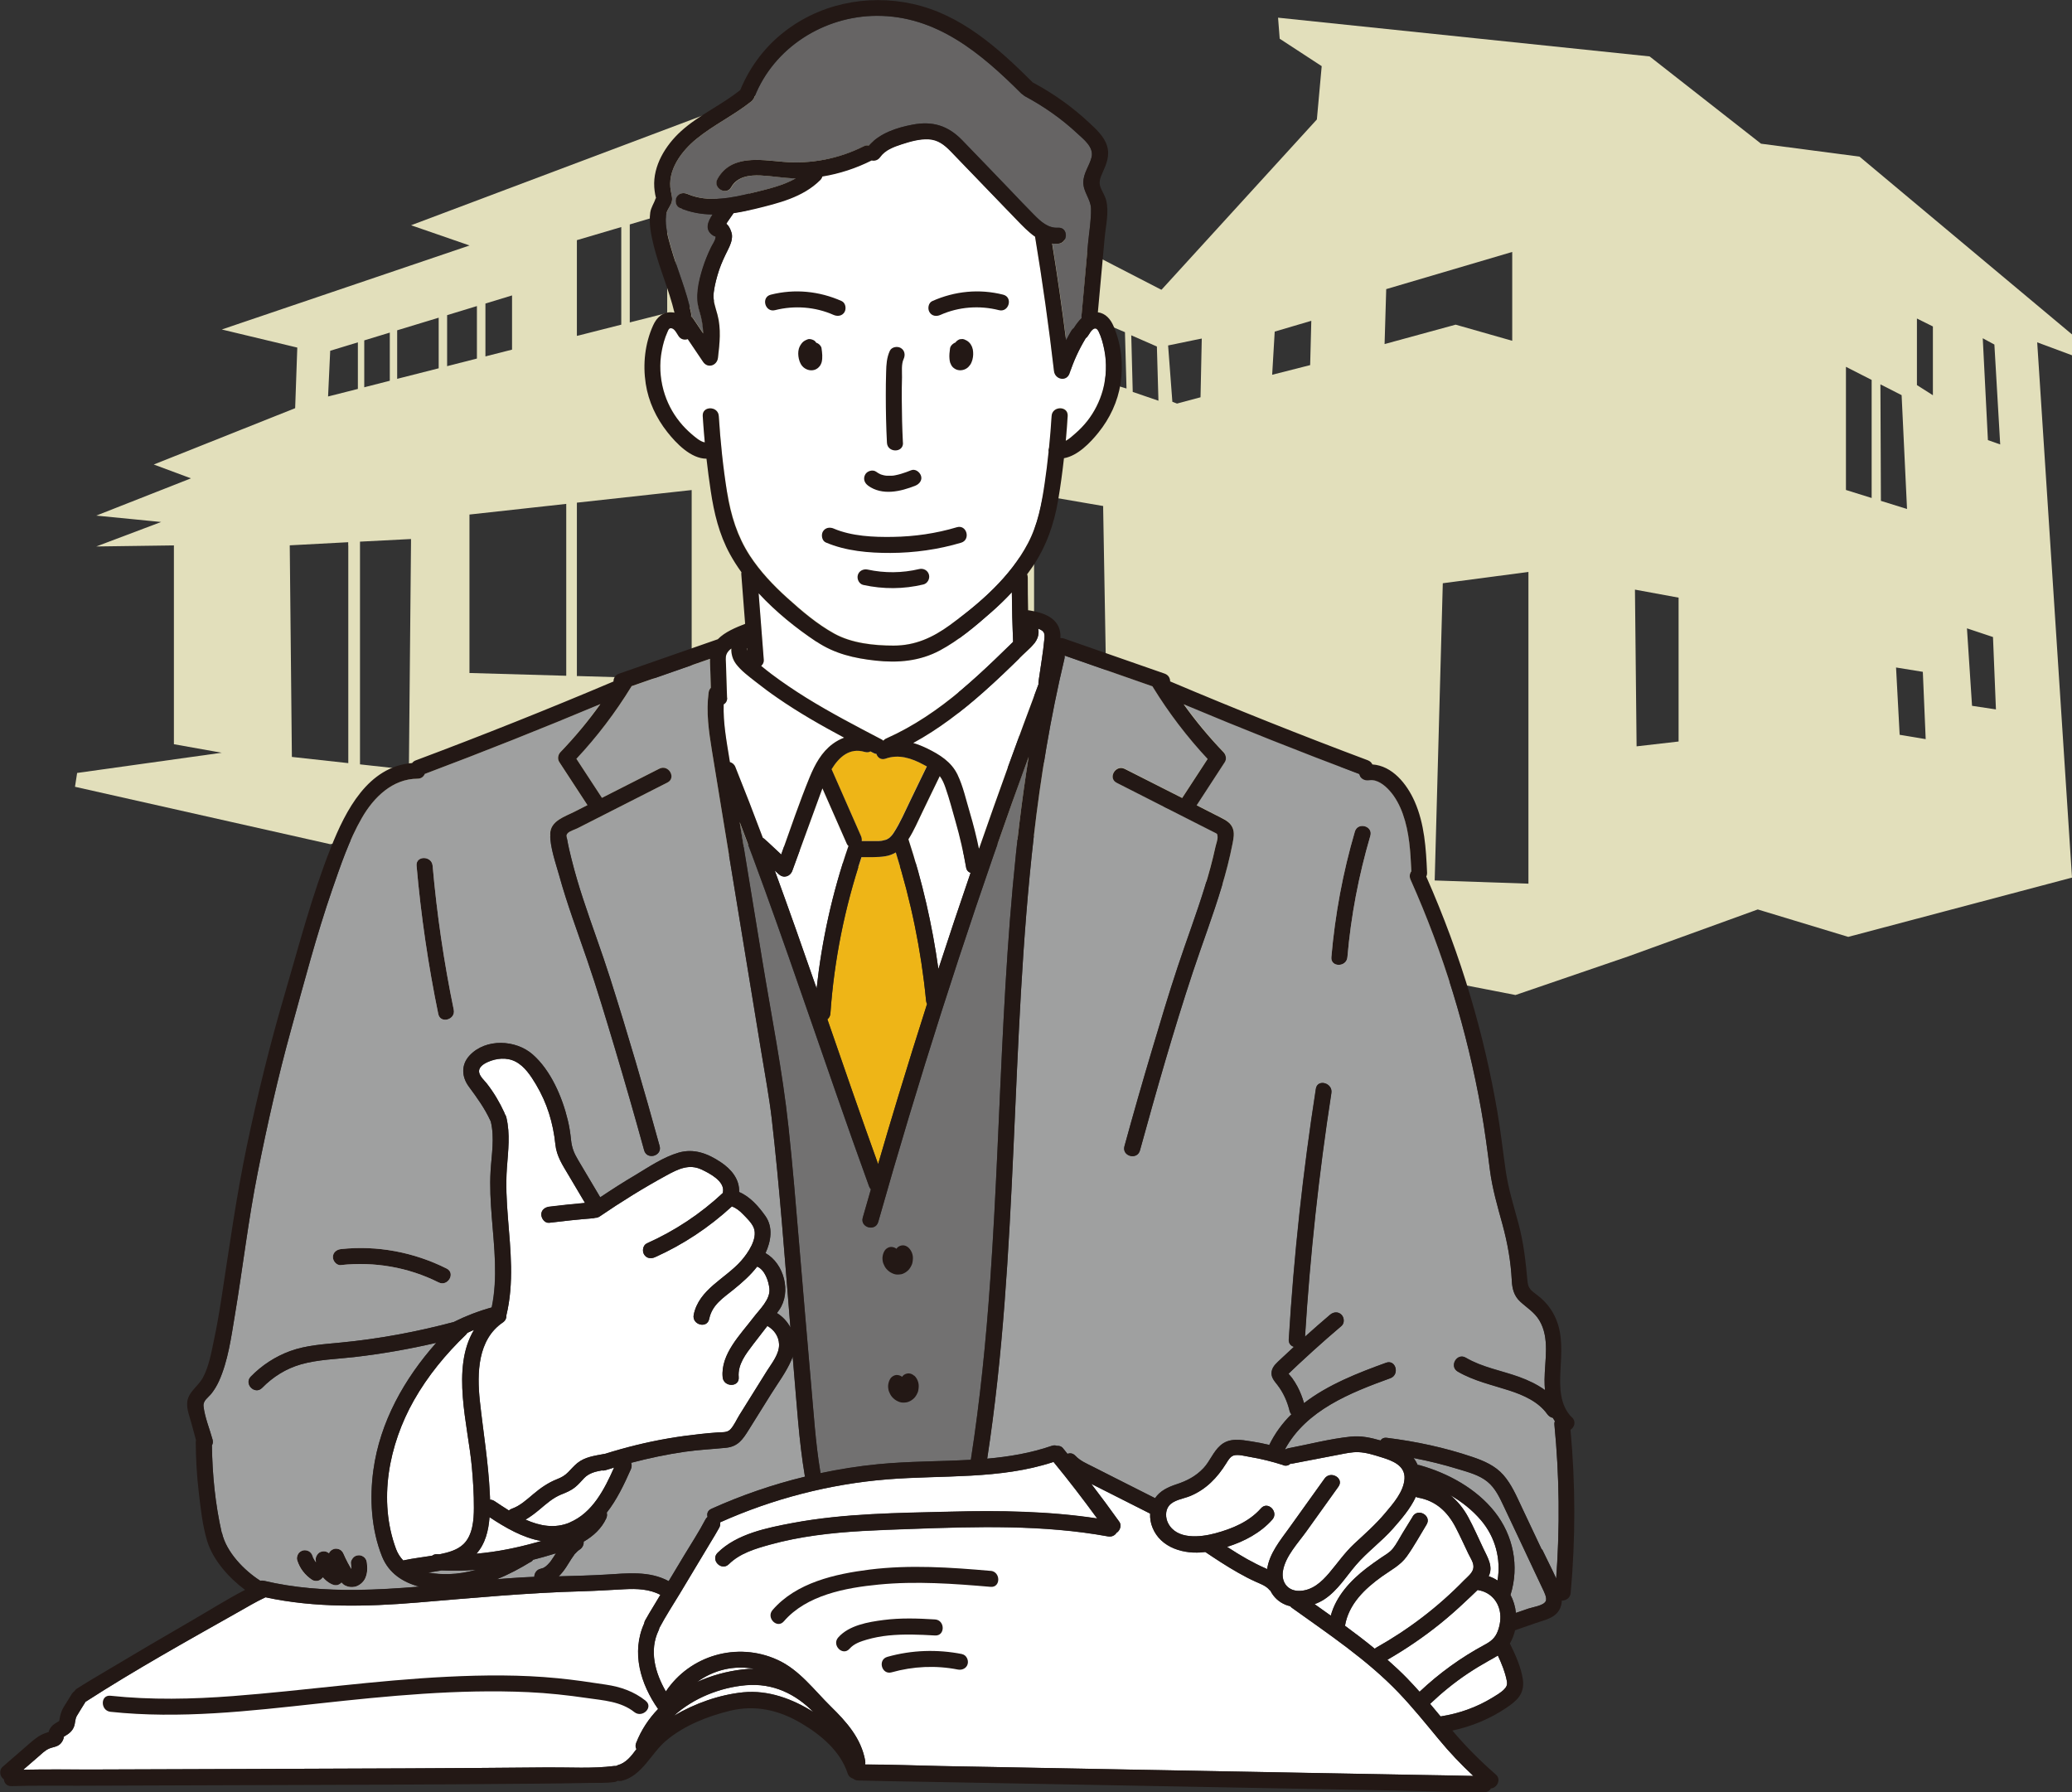 <?xml version="1.0" encoding="UTF-8"?><svg id="_レイヤー_2" xmlns="http://www.w3.org/2000/svg" viewBox="0 0 253.07 218.88"><rect x="0" y="0" width="253.07" height="218.88" fill="#333333" stroke="none"/><defs><style>.cls-1{fill:#727171;}.cls-2{fill:#9fa0a0;}.cls-3{fill:#231815;}.cls-4{fill:#fff;}.cls-5{fill:#eeb517;}.cls-6{fill:#666464;}.cls-7{fill:#e2dfbb;}</style></defs><g id="_デザイン"><path class="cls-7" d="M180.07,63.62l-36.88-14.55-.52-6.88,8.83-1.82-57.14-29.48-44.15,16.62,7.14,2.47-30.26,10.26,9.22,2.21-.26,7.4-17.27,6.88,4.54,1.69-11.56,4.55,7.92.78-7.92,2.99,9.48-.13v24.28l5.84,1.04-17.66,2.47-.26,1.69,31.17,7.01,15.46-2.73,31.69,4.94,5.19-2.86,14.16,4.03,65.06-14.68-.65-27.27,8.83-.91ZM76.92,27.41l4.57-1.36v12.17l-4.31,1.09-.26.07v-11.97ZM70.46,29.33l5.42-1.6v11.92l-5.16,1.31-.26.06v-11.69ZM59.29,37.07l3.25-.99v6.62l-2.99.76-.26.07v-6.46ZM44.49,41.57l3.12-.95v5.88l-2.86.73-.26.07v-5.73ZM42.54,66.63v26.57l-6.63-.73-.26-.03-.26-25.84,7.14-.38v.4ZM43.71,42.28v5.22l-3.36.85-.28.07.26-5.58,3.38-1.03v.47ZM50.2,66.23l-.26,27.78-5.71-.63-.26-.03v-27.2l6.23-.32v.4ZM53.58,39.27v5.71l-4.81,1.22-.26.07v-5.93l5.07-1.54v.47ZM54.87,44.65l-.26.07v-6.23l3.64-1.11v6.41l-3.38.86ZM69.16,61.95v20.58l-11.56-.33h-.26v-19.36l11.82-1.3v.42ZM84.48,60.27v22.7l-13.76-.4h-.26v-21.18l14.02-1.54v.42ZM91.5,23.56v12.13l-8.7,2.2-.26.07v-12.21l8.96-2.66v.47ZM106.56,38.26l-4.55-.91-.26-.05v-11.61l4.81,1.88v10.69ZM130.2,37.51l.37.16,2.62,1.11v7.29l-2.99-1.03v-.39s0-7.14,0-7.14ZM112.54,39.46l-4.67-.94-.26-.05v-10.49l4.93,1.93v9.55ZM113.58,30.31l5.46,2.13v8.31l-5.46-1.09v-9.35ZM124.49,60.38v33.15l-7.27,1.08-.26.04.39-35.84,7.15,1.23v.34ZM126.56,93.22l-.26.04v-32.91l8.44,1.45v.35s.52,29.79.52,29.79l-8.7,1.29ZM134.09,46.39v-.26l-.1-7.01,3.41,1.45.19,6.88-3.5-1.07ZM138.35,47.85l-.18-6.9,3.13,1.37.19,6.62-3.15-1.08ZM149.03,70.6v19.51l-3,.48-.25.04-.52-20.78,3.77.39v.36Z"/><path class="cls-7" d="M253.07,40.84l-25.95-21.71-12.03-1.58-13.61-10.66-45.38-4.73.2,2.57,5.13,3.35-.59,6.51-20.52,22.49,1.58.99,4.93.98-.2,9.47-9.67,2.57-.99,15.78,9.27,1.58-3.35,38.67,16.97,1.78v2.37l-3.16,1.18v3.35l29.4,5.72,13.81-4.73,15.78-5.72,11.05,3.35,27.33-7.24-4.25-65.37,4.25,1.58v-2.56ZM155.68,40.5l4.48-1.32-.14,5.41-4.64,1.18.31-5.27ZM152.74,76.15l5.75-.58-.68,27.17-6.65-.35,1.58-26.24ZM166.15,103.18l-6.49-.34.52-27.43,6.37-.64-.39,28.41ZM169.31,35.31l15.39-4.54v10.85l-6.91-1.97-8.68,2.37.2-6.71ZM186.67,107.92l-11.44-.39.99-36.3,10.46-1.38v38.08ZM205.02,90.56l-5.13.59-.2-19.14,5.33.98v17.56ZM232.91,62.16l-3.18-.99-.06-14.23,2.59,1.32.66,13.9ZM225.46,59.85v-15.05l3.14,1.6v14.42l-3.14-.98ZM232.02,89.74l-.44-8.22,3.27.53.35,8.22-3.18-.53ZM236.08,48.27l-1.95-1.24v-8.13l1.95.97v8.4ZM240.86,86.2l-.62-9.46,3.18,1.06.36,8.84-2.92-.44ZM242.8,53.75l-.63-12.44,1.42.77.71,12.2-1.5-.53Z"/><path class="cls-2" d="M188.3,189.23c-.82-1.73-1.63-3.46-2.45-5.19-.64-1.36-1.24-2.77-2.24-3.91-1-1.13-2.37-1.72-3.76-2.19-3.39-1.15-6.91-1.9-10.46-2.34-.37-.05-.63.1-.78.33-1.18-.34-2.38-.6-3.62-.47-2.55.26-5.11.94-7.63,1.42-.14.03-.25.08-.35.14-.02,0-.04-.01-.06-.02,2.59-4.78,7.98-6.91,12.86-8.68,1.17-.43.67-2.32-.52-1.89-3.44,1.25-7.11,2.68-10.03,4.94-.2-.7-.45-1.38-.79-2.02-.2-.37-.42-.73-.66-1.06-.11-.15-.3-.34-.44-.52.01-.01.03-.03.04-.04.15-.14.3-.28.45-.43.25-.24.5-.47.75-.71.58-.54,1.16-1.07,1.74-1.6,1.14-1.04,2.31-2.05,3.48-3.05.4-.34.35-1.03,0-1.38-.4-.4-.98-.34-1.38,0-1.04.88-2.06,1.78-3.07,2.68.62-9.96,1.69-19.89,3.22-29.76.19-1.23-1.69-1.76-1.89-.52-1.58,10.15-2.69,20.37-3.31,30.62-.03.5.26.8.63.9-.54.5-1.09,1-1.63,1.51-.44.42-.96.83-1.09,1.46-.14.71.3,1.18.7,1.69.72.93,1.2,2.01,1.48,3.15.04.18.13.33.23.43-1.08,1.07-2,2.3-2.7,3.74-.71-.17-1.42-.31-2.14-.42-1.34-.21-2.75-.49-3.85.5-.87.77-1.26,1.92-2.05,2.76-.92.98-2.02,1.55-3.27,1.96-1.03.34-2.03.79-2.64,1.71-1.65-.84-3.31-1.67-4.96-2.51-.87-.44-1.75-.88-2.62-1.33-.75-.38-1.57-.72-2.15-1.34-.3-.32-.66-.36-.97-.24-.19-.23-.37-.48-.56-.71-.18-.21-.45-.29-.73-.27-.17-.07-.38-.08-.61,0-2.58.89-5.23,1.33-7.9,1.57,3.86-25.15,2.8-50.7,5.69-75.94.84-7.32,2.04-14.59,3.75-21.76.03-.14.03-.27.02-.38,3.58,1.25,7.16,2.5,10.74,3.75.01.03.02.06.04.08,1.93,3.14,4.18,6.07,6.7,8.76-1.04,1.6-2.08,3.19-3.12,4.79-2.34-1.19-4.67-2.37-7.01-3.56-1.12-.57-2.11,1.12-.99,1.69,3.19,1.62,6.39,3.24,9.58,4.87.77.39,1.54.77,2.31,1.17.38.2.39.14.43.51.04.38-.18.93-.26,1.3-.36,1.66-.81,3.3-1.31,4.92-1,3.25-2.21,6.44-3.28,9.67-1.12,3.36-2.13,6.76-3.14,10.15-1.17,3.92-2.3,7.86-3.38,11.81-.34,1.22,1.55,1.73,1.89.52,2.01-7.29,4.08-14.59,6.46-21.78,1.15-3.47,2.46-6.89,3.51-10.39.53-1.75.99-3.51,1.34-5.31.12-.64.27-1.3.01-1.93-.27-.65-.85-.95-1.45-1.26-.98-.5-1.97-1-2.95-1.5,1.15-1.76,2.3-3.52,3.45-5.28.24-.37.14-.88-.15-1.19-1.77-1.84-3.38-3.81-4.86-5.87,7.1,2.97,14.24,5.82,21.45,8.53,0,.02,0,.05.01.07.15.56.68.76,1.2.68.96-.14,1.88.61,2.47,1.27.73.81,1.26,1.83,1.62,2.85.81,2.24.93,4.63,1.04,6.99-.2.27-.27.64-.1,1.02,4.02,9,6.92,18.48,8.64,28.18.43,2.43.75,4.88,1.06,7.33.29,2.24.92,4.4,1.52,6.58.63,2.31,1.03,4.53,1.15,6.92.05.97.27,1.84,1.01,2.53.83.77,1.74,1.29,2.35,2.3,1.3,2.17.66,4.87.64,7.25,0,.43.02.85.05,1.28-.96-.69-2.04-1.21-3.18-1.62-2.17-.78-4.48-1.16-6.49-2.34-1.09-.64-2.07,1.05-.99,1.69,1.96,1.14,4.17,1.62,6.3,2.31,1.72.56,3.55,1.36,4.63,2.88.17.24.41.39.68.45.08.14.17.27.26.41-.05.13-.08.27-.06.45.61,6.24.68,12.52.21,18.77-.53-1.2-1.16-2.37-1.71-3.54Z"/><path class="cls-4" d="M118.59,42.1c-.07-.11-.16-.23-.26-.32-.21-.18-.33-.23-.58-.34-.13-.04-.26-.05-.39-.02-.13,0-.25.04-.36.12-.12.07-.23.18-.31.3-.07.02-.13.05-.19.09-.2.13-.41.34-.45.58-.06.44-.12.89-.07,1.34.02.14.03.3.08.44.08.21.18.42.35.58.16.14.35.26.56.31.24.06.43.05.66,0,.14-.03.27-.09.39-.16.22-.13.34-.27.49-.47.04-.06.08-.12.11-.19.06-.14.12-.28.16-.43.11-.41.12-.82.05-1.24-.04-.2-.12-.41-.23-.58Z"/><path class="cls-4" d="M94.66,37.88c2.37-.6,4.92-.41,7.15.58.48.21,1.05.14,1.34-.35.24-.42.13-1.12-.35-1.34-2.74-1.22-5.75-1.52-8.66-.78-1.22.31-.7,2.2.52,1.89Z"/><path class="cls-4" d="M114.86,38.46c2.24-1,4.79-1.18,7.15-.58,1.22.31,1.74-1.58.52-1.89-2.91-.74-5.92-.44-8.66.78-.48.21-.6.92-.35,1.34.29.5.85.57,1.34.35Z"/><path class="cls-4" d="M100.34,42.52c-.03-.22-.26-.48-.45-.58-.06-.03-.13-.06-.2-.08-.08-.12-.18-.24-.31-.31-.22-.11-.52-.2-.75-.1-.26.1-.5.22-.68.44-.17.22-.3.43-.38.7-.11.4-.09.83,0,1.23.05.22.13.45.24.64.17.3.42.52.73.65.38.16.81.16,1.17-.04.2-.11.34-.26.47-.44.02-.03.04-.06.05-.09.05-.1.1-.21.13-.32.13-.55.06-1.14-.02-1.69Z"/><path class="cls-4" d="M99.23,43.29s0,0,0,0c-.03.01-.06.02-.09.04.03,0,.05-.03.08-.04,0,0,0,0,0,0Z"/><path class="cls-4" d="M110.28,54.07c-.09-1.79-.13-3.58-.14-5.37,0-.88,0-1.75.03-2.63.01-.69-.1-1.59.2-2.23.22-.48.14-1.05-.35-1.34-.42-.25-1.12-.13-1.34.35-.38.83-.43,1.68-.45,2.59-.03.95-.04,1.89-.04,2.84,0,1.93.04,3.86.14,5.79.06,1.25,2.02,1.26,1.96,0Z"/><path class="cls-4" d="M106.02,59.31c1.73,1.25,3.97.73,5.79,0,.47-.19.86-.66.68-1.2-.15-.46-.69-.88-1.2-.68-.41.16-.82.32-1.24.44-.21.06-.42.12-.64.16-.03,0-.23.04-.26.05-.08.01-.17.02-.26.02-.19.01-.39.01-.58,0-.04,0-.18-.02-.2-.02-.07-.01-.13-.02-.2-.04-.09-.02-.19-.05-.28-.08-.04-.01-.08-.03-.13-.04-.18-.09-.35-.18-.51-.3-.42-.3-1.11-.09-1.34.35-.27.51-.09,1.02.35,1.34Z"/><path class="cls-4" d="M101.85,64.56c-.49-.21-1.04-.14-1.34.35-.24.41-.13,1.13.35,1.34,2.46,1.05,5.25,1.29,7.9,1.28,2.91-.01,5.85-.42,8.63-1.25,1.2-.36.69-2.25-.52-1.89-2.54.76-5.18,1.14-7.83,1.18-2.36.04-5-.08-7.2-1.01Z"/><path class="cls-4" d="M112.26,69.5c-2.06.49-4.22.51-6.29.06-.52-.11-1.06.16-1.2.68-.13.49.16,1.09.68,1.2,2.42.53,4.91.52,7.33-.06.51-.12.82-.71.68-1.2-.14-.53-.69-.81-1.2-.68Z"/><path class="cls-4" d="M110.05,155.63c.14-.02.27-.09.4-.15.14-.06.26-.16.38-.26.16-.13.3-.31.4-.49.11-.19.2-.4.23-.62.05-.32.07-.62-.02-.93-.08-.3-.25-.59-.47-.8-.19-.17-.43-.29-.69-.29-.24,0-.53.11-.69.29-.04.04-.07.08-.1.13-.04-.03-.08-.07-.13-.09-.23-.12-.5-.18-.75-.1-.24.08-.45.23-.58.45-.16.27-.24.58-.25.89,0,.15.02.3.05.45.02.12.07.22.12.33.1.25.24.47.44.66.23.23.48.37.77.48.29.11.61.09.91.04Z"/><path class="cls-4" d="M111.66,168.02c-.19-.17-.43-.29-.69-.29-.24,0-.53.11-.69.29-.04.04-.07.08-.1.13-.04-.03-.08-.07-.13-.09-.23-.12-.5-.18-.75-.1-.24.08-.45.23-.58.45-.16.27-.24.58-.25.89,0,.15.02.3.05.45.02.12.07.22.12.33.1.25.24.47.44.66.23.23.48.37.77.48.29.11.61.09.91.04.14-.02.27-.09.4-.15.14-.06.26-.16.38-.26.16-.13.3-.31.4-.49.11-.19.2-.4.23-.62.05-.32.07-.62-.02-.93-.08-.3-.25-.59-.47-.8Z"/><path class="cls-1" d="M118.57,178.28c-3.78.22-7.59.18-11.35.55-2.37.23-4.71.61-7.02,1.1,0-.07,0-.15-.02-.22-.57-3.38-.82-7.29-1.14-10.88-.5-5.63-.96-11.27-1.44-16.91-.4-4.76-.79-9.52-1.3-14.26-.73-6.84-2.1-13.63-3.21-20.42-.89-5.45-1.79-10.9-2.68-16.35-.03-.16-.05-.32-.08-.48,4.19,10.97,7.94,22.11,11.81,33.2,1.31,3.77,2.64,7.53,4,11.28.06.15.14.27.23.37-.33,1.15-.67,2.3-1,3.46-.34,1.21,1.54,1.73,1.89.52,4.87-17.21,10.31-34.25,16.31-51.1.68-1.92,1.38-3.84,2.08-5.75-3.39,21.12-3.22,42.67-4.71,63.99-.51,7.33-1.24,14.65-2.37,21.91,0,0,0,.01,0,.02Z"/><path class="cls-2" d="M86.89,184.27c-.47.21-.57.61-.47.98-.1.08-.19.18-.27.33-.77,1.48-1.7,2.89-2.56,4.32-.64,1.07-1.29,2.14-1.93,3.21-2.39-1.29-5.05-.96-7.69-.81-1.91.11-3.82.16-5.74.21.35-.34.65-.73.92-1.13.28-.42.53-.87.83-1.29.03-.05.06-.09.1-.14.03-.04.05-.07.08-.11-.02.03-.05.06-.07.09.04-.1.18-.22.26-.3.09-.1.18-.19.28-.27.03-.02.18-.12.05-.05-.14.08.09-.06.12-.07.32-.21.52-.59.48-.96,1.18-.69,2.18-1.6,2.76-2.85.11-.25.12-.48.06-.7,1.24-1.58,2.14-3.48,2.95-5.31.12-.27.11-.54.03-.77,2.17-.57,4.37-1.04,6.59-1.36,1.66-.24,3.32-.31,4.99-.48,1.46-.15,2.04-1,2.77-2.17.91-1.46,1.83-2.93,2.74-4.39.85-1.36,1.86-2.7,2.49-4.17.06-.15.1-.31.15-.46.05.53.09,1.06.13,1.59.38,4.32.63,8.72,1.35,13,0,.05.02.09.04.13-3.92.95-7.75,2.26-11.44,3.92Z"/><path class="cls-4" d="M56.92,162.98c.06-.06.11-.13.16-.19.1-.04.19-.09.28-.14.1-.04.2-.09.3-.13.03-.01.14-.06.16-.07.03-.01.05-.02.08-.03-2.83,4.68-.73,11.65-.27,16.74.15,1.66.26,3.34.25,5.01,0,1.45-.14,3.32-1.26,4.41-.76.74-1.89,1.04-2.93,1.25-.1,0-.2,0-.29-.01-.26-.02-.46.06-.61.18-1.13.19-2.27.32-3.4.55-.05,0-.09.03-.13.04-.37-.38-.68-.84-.89-1.39-2.22-5.96-.88-12.76,2.17-18.16,1.7-3,3.9-5.67,6.38-8.05Z"/><path class="cls-4" d="M67.06,149.34c1.78-.22,3.56-.41,5.34-.55.1,0,.19-.03.28-.06.18.01.37-.04.57-.17,2.64-1.8,5.36-3.49,8.17-5.02,1.37-.75,2.74-1.43,4.26-.71.97.46,2.87,1.42,2.62,2.76,0,.03,0,.06,0,.09-2.73,2.57-5.87,4.64-9.29,6.17-.48.22-.6.92-.35,1.34.29.5.85.57,1.34.35,3.44-1.54,6.61-3.65,9.39-6.2.52.2.95.53,1.35.95.46.47,1.09,1.07,1.33,1.69.5,1.31-.73,3.08-1.54,4-1.95,2.21-5.16,3.47-5.8,6.59-.25,1.23,1.63,1.75,1.89.52.35-1.72,1.67-2.54,2.97-3.59,1.04-.84,2.07-1.74,2.89-2.81.94.4,1.4,1.76,1.5,2.69.14,1.33-1.21,2.55-1.95,3.53-1.57,2.07-4.02,4.46-3.76,7.29.11,1.24,2.07,1.26,1.96,0-.14-1.56.87-2.83,1.77-4.02.57-.75,1.15-1.49,1.73-2.24.82.47,1.4,1.26,1.43,2.24.04,1.19-.88,2.3-1.48,3.25-.74,1.18-1.47,2.36-2.21,3.54-.39.62-.77,1.24-1.16,1.86-.34.55-.65,1.27-1.09,1.74-.4.43-1.03.34-1.58.38-.7.05-1.4.11-2.1.19-1.29.14-2.58.31-3.86.53-2.65.45-5.26,1.1-7.82,1.91-.03,0-.05,0-.08,0-1.14.22-2.3.35-3.24,1.1-.42.34-.76.75-1.14,1.13-.4.41-.82.64-1.36.85-1.1.44-2,1.07-2.9,1.83-.8.67-1.6,1.42-2.6,1.77-.15.05-.27.13-.37.22-.61-.38-1.21-.78-1.77-1.15-.19-.12-.37-.17-.54-.16,0-.26-.02-.51-.03-.76-.18-3.82-.81-7.54-1.22-11.34-.35-3.33-.28-7.45,2.81-9.55.34-.23.46-.57.43-.89.95-3.94.51-7.95.19-11.94-.16-2.02-.27-4.04-.12-6.07.15-2.07.42-4.1-.07-6.15-.04-.16-.1-.29-.18-.39-.02-.06-.04-.13-.07-.2-.58-1.26-1.28-2.44-2.13-3.53-.3-.38-.82-.83-.93-1.32-.15-.66.49-1.06,1-1.3,1.07-.49,2.36-.62,3.43-.07,1.12.58,1.87,1.74,2.5,2.79,1.36,2.28,2.1,4.71,2.37,7.33.15,1.45.89,2.54,1.62,3.77.67,1.13,1.33,2.25,2,3.38-1.46.13-2.91.28-4.36.46-.51.06-1,.4-.98.98.02.48.43,1.05.98.98Z"/><path class="cls-4" d="M58.19,189.75c1.07-1.19,1.48-2.81,1.6-4.46,1.92,1.27,4.08,2.53,6.34,2.91-.24.06-.47.13-.69.19-2.41.67-4.81,1.15-7.24,1.36Z"/><path class="cls-4" d="M69.6,185.94c-1.84.78-3.69.42-5.42-.35.61-.35,1.18-.78,1.73-1.24.81-.68,1.61-1.4,2.6-1.81.63-.25,1.22-.49,1.75-.92.4-.32.73-.72,1.08-1.09.61-.63,1.37-.8,2.17-.95.14.03.3.02.47-.03.34-.11.68-.2,1.02-.31-1.18,2.65-2.63,5.52-5.41,6.69Z"/><path class="cls-2" d="M53.92,191.79c1.42.07,2.83.04,4.23-.07-1.08.31-2.18.5-3.32.53-.81.02-1.69-.03-2.53-.19.54-.08,1.08-.16,1.62-.26Z"/><path class="cls-2" d="M64.82,190.77c.13-.08.23-.18.3-.28.42-.11.84-.22,1.27-.34.49-.14,1-.29,1.52-.45-.09.14-.18.28-.26.41-.13.2-.26.4-.4.59,0,0,0,0,0,0-.03.04-.07.08-.1.12-.08.1-.17.19-.26.28-.08.08-.16.15-.25.22,0,0,0,0-.02,0-.04.03-.09.06-.13.09-.05.03-.11.06-.16.09,0,0-.01,0-.02,0-.07.01-.3.09-.33.1-.42.09-.73.54-.72.97-.5.02-1,.04-1.5.07-1.02.06-2.05.14-3.07.22,1.44-.58,2.83-1.32,4.14-2.13Z"/><path class="cls-4" d="M95.14,106.78c.57.53,1.38.26,1.63-.43,1.15-3.16,2.3-6.32,3.46-9.48.07-.19.14-.39.22-.59.99,2.26,1.99,4.52,2.98,6.79.05.11.12.19.21.26-.02.04-.04.07-.05.11-1.93,5.6-3.21,11.4-3.85,17.29-1.67-4.82-3.37-9.63-5.12-14.42.17.16.34.32.51.47Z"/><path class="cls-5" d="M105.59,91.83c.27.08.51.04.7-.06.13.07.26.14.39.21.13.07.25.1.37.11.15.43.56.75,1.12.55,1.59-.57,3.18-.05,4.6.73.14.08.29.16.44.24-.02.03-.05.05-.07.08-.68,1.38-1.34,2.77-2.01,4.15-.63,1.29-1.21,2.67-2,3.87-.12.18-.16.24-.32.41-.07.07-.14.14-.21.2-.03.02-.03.03-.04.04,0,0-.02,0-.05.03-.09.05-.17.1-.26.15-.02.01,0,0,0,0-.01,0-.04,0-.08.02-.17.05-.33.09-.51.12-.04,0-.11.01-.14.01-.1,0-.19.01-.29.02-.21,0-.42,0-.63,0-.46,0-.93,0-1.39,0,.03-.22,0-.44-.09-.66-1.19-2.71-2.38-5.41-3.57-8.12.91-1.49,2.2-2.67,4.04-2.12Z"/><path class="cls-4" d="M118.55,106.6c-1.34,3.91-2.65,7.83-3.93,11.77-.75-5.39-1.96-10.7-3.66-15.88.67-1.04,1.18-2.22,1.72-3.32.71-1.45,1.4-2.92,2.11-4.37.32.43.54.95.72,1.45.47,1.34.83,2.75,1.22,4.11.53,1.85.96,3.73,1.29,5.63.06.33.27.53.54.62Z"/><path class="cls-5" d="M107.26,142.18c-2.12-5.88-4.16-11.79-6.2-17.7.2-.16.35-.39.37-.72.45-6.5,1.75-12.9,3.81-19.08.97-.01,1.95.04,2.91-.11.46-.07.88-.23,1.26-.46,1.85,5.89,3.11,11.95,3.7,18.1.01.15.06.29.12.4-1.22,3.82-2.42,7.65-3.58,11.48-.82,2.69-1.61,5.38-2.4,8.08Z"/><path class="cls-4" d="M127.35,77.07c-.06-.05.12.14.1.11.16.25.13.54.11.83-.16,1.75-.48,3.5-.72,5.24-.01.1,0,.2,0,.3-2.51,6.68-4.94,13.39-7.28,20.13-.31-1.51-.69-3.01-1.13-4.49-.46-1.53-.8-3.14-1.49-4.58-.75-1.57-2.19-2.46-3.71-3.2-.56-.27-1.13-.5-1.72-.66,3.1-1.69,5.93-3.86,8.58-6.2,1.64-1.45,3.22-2.97,4.78-4.51.64-.63,1.53-1.29,1.85-2.15.13-.36.15-.75.07-1.11.07.03.14.05.2.08.12.06.25.13.36.22Z"/><path class="cls-6" d="M81.34,26.33c.07-.6.39-.93.63-1.45.24-.53.07-1-.03-1.54-.5-2.51,1.29-4.88,3.13-6.38,2.1-1.71,4.57-2.88,6.69-4.57.1-.08.17-.16.22-.25.07-.08.13-.18.18-.29,2.38-6.05,8.49-9.88,14.91-9.91,7.3-.03,12.75,4.57,17.64,9.45.07.07.15.13.23.17.07.07.15.14.25.2,2.31,1.24,4.46,2.74,6.38,4.53.82.76,2.07,1.7,1.75,2.95-.27,1.05-.98,1.89-1,3.02-.02,1.19.91,2.07.94,3.22.03,1.43-.24,2.92-.37,4.34-.26,2.92-.53,5.83-.79,8.75,0,.11,0,.2.02.29-.36.34-.66.76-.93,1.18,0,.01,0,.02-.02.03-.11.07-.21.18-.29.31-.23.38-.44.78-.65,1.17-.5-3.94-1.07-7.88-1.7-11.8.23.03.47.04.72.02,1.25-.08,1.26-2.04,0-1.96-1.23.08-2.13-.76-2.95-1.59-1-1-1.97-2.04-2.95-3.06-1.95-2.02-3.89-4.06-5.85-6.07-1.71-1.75-3.59-2.33-6.01-1.87-1.93.36-4.01,1.05-5.33,2.56-.2-.04-.42-.02-.65.09-3.01,1.51-6.38,2.17-9.73,1.9-2.85-.23-6.44-.94-8.12,2.09-.61,1.1,1.08,2.09,1.69.99.72-1.29,2.24-1.48,3.58-1.42,1.44.07,2.85.32,4.29.35-1.59.9-3.46,1.32-5.21,1.75-2.57.64-5.46,1.25-7.99.17-.49-.21-1.04-.14-1.34.35-.25.41-.13,1.13.35,1.34,1.32.56,2.67.78,4.03.8-.6.88-1,1.88.04,2.57.34.22.37.02.3.35-.09.4-.38.77-.55,1.13-.39.81-.73,1.65-1,2.5-.53,1.69-.95,3.54-.4,5.27.3.94.43,1.83.47,2.73-.41-.61-.82-1.22-1.23-1.83-.08-.11-.16-.2-.26-.26.02-.12.02-.24,0-.38-.55-2.72-1.67-5.26-2.43-7.92-.36-1.26-.8-2.7-.64-4.02Z"/><path class="cls-4" d="M88.81,60.17c-.5-3.1-.82-6.23-1.02-9.36-.08-1.25-2.04-1.26-1.96,0,.07,1.07.16,2.14.26,3.21-.59-.1-1.21-.67-1.61-1.01-.52-.45-1.01-.94-1.44-1.48-.92-1.13-1.6-2.46-1.99-3.87-.43-1.56-.52-3.24-.21-4.83.14-.76.35-1.53.67-2.24.14-.31.21-.6.58-.49.34.1.6.64.78.91.28.45.75.53,1.14.39.62.92,1.24,1.85,1.87,2.77.57.85,1.71.46,1.82-.49.21-1.75.4-3.54-.06-5.26-.25-.95-.59-1.72-.46-2.73.12-.93.37-1.86.66-2.74.29-.85.67-1.65,1.07-2.45.28-.56.54-1.15.5-1.79-.02-.32-.3-1.1-.69-1.39.05-.08.09-.16.12-.21.26-.37.51-.74.77-1.11.89-.13,1.77-.31,2.65-.53,2.81-.69,5.81-1.4,7.93-3.51.14-.14.22-.29.26-.45,2.09-.34,4.12-1,6.02-1.95.37.08.77-.02,1.05-.41.61-.85,1.64-1.24,2.6-1.55,1.05-.34,2.17-.67,3.29-.62,1.17.06,1.94.68,2.72,1.48.91.93,1.8,1.87,2.71,2.81,1.78,1.84,3.55,3.69,5.33,5.53.7.72,1.43,1.5,2.27,2.08,0,.02,0,.03,0,.05.9,5.43,1.67,10.88,2.3,16.34.12,1.06,1.56,1.37,1.92.26.48-1.47,1.12-2.86,1.92-4.19.01-.02.02-.04.03-.05.1-.07.2-.17.28-.29.33-.52.88-1.41,1.31-.53.34.69.54,1.47.69,2.21.33,1.64.26,3.36-.18,4.96-.38,1.36-1.03,2.66-1.91,3.77-.43.54-.91,1.04-1.43,1.49-.3.26-.73.67-1.18.91.09-1.01.17-2.02.24-3.03.08-1.26-1.88-1.25-1.96,0-.08,1.29-.19,2.57-.31,3.85-.06.16-.08.34-.05.51-.13,1.29-.29,2.58-.48,3.87-.37,2.53-.84,5.03-2.04,7.31-2.15,4.09-5.84,7.31-9.53,9.99-2.11,1.53-4.24,2.51-6.88,2.51-2.41,0-5.13-.29-7.26-1.47-2.08-1.15-3.97-2.76-5.73-4.35-1.71-1.54-3.31-3.23-4.57-5.16-1.54-2.37-2.32-4.93-2.77-7.7Z"/><path class="cls-4" d="M99.72,78.36c2.23,1.49,4.6,2.03,7.23,2.32,2.74.3,5.4.07,7.86-1.25,2.28-1.22,4.35-2.98,6.28-4.68.87-.77,1.71-1.58,2.5-2.43.02,2.02.06,4.04.15,6.06-.13.12-.25.25-.38.37-.63.61-1.25,1.22-1.89,1.83-1.34,1.28-2.7,2.53-4.11,3.72-2.78,2.34-5.8,4.4-9.12,5.88-.16.07-.27.17-.36.27-.06-.06-.14-.12-.23-.16-3.1-1.62-6.21-3.24-9.18-5.08-1.46-.91-2.89-1.87-4.27-2.91-.42-.32-.81-.66-1.22-.99.2-.18.32-.43.3-.7-.21-2.72-.42-5.45-.63-8.17,2.1,2.28,4.57,4.27,7.05,5.92Z"/><path class="cls-4" d="M91.24,79.15c0,.11.02.22.03.34-.05-.16-.08-.32-.03-.34Z"/><path class="cls-4" d="M89.32,79.2c-.04.64.15,1.33.57,1.88.62.83,1.5,1.47,2.3,2.1.9.71,1.82,1.4,2.77,2.05,2.6,1.8,5.35,3.36,8.14,4.86-.5.19-.97.44-1.4.76-1.37,1.01-2.17,2.51-2.81,4.05-1.27,3.1-2.35,6.29-3.48,9.46-.67-.62-1.33-1.24-2-1.86-.08-.08-.17-.13-.26-.18-1.08-2.89-2.19-5.77-3.34-8.64-.13-.34-.39-.53-.67-.61-.02-.13-.04-.25-.06-.38-.36-2.21-.76-4.43-.69-6.67.25-.15.43-.42.42-.8-.03-.91-.06-1.82-.09-2.73-.01-.45-.03-.91-.04-1.36-.01-.38-.08-.83.05-1.19.11-.3.34-.53.61-.74Z"/><path class="cls-2" d="M27.08,187.19c-.79-3.5-1.15-7.09-1.19-10.68.11-.19.15-.43.07-.7-.36-1.31-.95-2.71-1.1-4.06-.08-.7.56-1.05.96-1.55.37-.47.67-.97.92-1.52,1.11-2.46,1.49-5.32,1.93-7.96.98-5.84,1.65-11.72,2.81-17.53,1.17-5.85,2.48-11.69,4.07-17.44,1.59-5.74,3.1-11.55,5.05-17.18,1.02-2.93,2.04-5.98,3.59-8.68,1.44-2.51,3.74-4.78,6.81-4.79.45,0,.74-.26.86-.58,7.2-2.71,14.35-5.56,21.44-8.53-1.48,2.07-3.09,4.03-4.86,5.87-.29.3-.39.82-.15,1.19,1.15,1.76,2.3,3.52,3.45,5.28-.51.26-1.02.52-1.53.78-1.19.61-3.01,1.13-3.02,2.74-.01,1.63.65,3.47,1.09,5.03.97,3.52,2.26,6.94,3.44,10.39,1.21,3.52,2.27,7.09,3.34,10.65,1.25,4.18,2.45,8.36,3.61,12.57.33,1.21,2.22.7,1.89-.52-1.89-6.87-3.89-13.72-6.05-20.51-1.03-3.25-2.24-6.44-3.3-9.68-.53-1.61-1.01-3.24-1.42-4.88-.2-.79-.39-1.6-.53-2.4-.06-.36-.15-.5.06-.73.23-.27.87-.45,1.19-.61,3.67-1.86,7.33-3.72,11-5.59,1.12-.57.13-2.26-.99-1.69-2.34,1.19-4.67,2.37-7.01,3.56-1.04-1.6-2.08-3.19-3.12-4.79,2.52-2.69,4.77-5.62,6.7-8.76.02-.03.03-.06.04-.08,3.2-1.12,6.39-2.23,9.59-3.35-.02.52.03,1.05.04,1.56.02.66.04,1.32.06,1.98-.14.15-.24.34-.27.58-.32,2.37.02,4.73.4,7.08.39,2.39.78,4.77,1.17,7.16.81,4.92,1.61,9.84,2.42,14.76.81,4.92,1.61,9.84,2.42,14.76.45,2.75.99,5.66,1.29,8.21.98,8.51,1.6,17.07,2.29,25.61-.37-.72-.93-1.34-1.66-1.79.1-.14.2-.27.3-.41,1.5-2.16.59-5.63-1.69-6.92.67-1.44.96-3.15,0-4.52-.82-1.16-1.87-2.37-3.22-2.94.06-1.56-.94-2.78-2.25-3.65-1.56-1.04-3.25-1.7-5.13-1.16-1.88.55-3.63,1.74-5.29,2.74-1.46.86-2.88,1.78-4.29,2.72-.89-1.51-1.79-3.01-2.68-4.52-.52-.87-.79-1.52-.89-2.53-.08-.79-.2-1.58-.39-2.36-.67-2.81-2.07-6.09-4.28-8.03-2.06-1.82-5.74-2.01-7.72.12-1.05,1.13-.97,2.59-.1,3.78,1,1.36,1.94,2.64,2.65,4.19.01.03.03.06.05.09,0,.01,0,.02,0,.03.47,1.98.09,4-.03,6-.11,1.9,0,3.8.15,5.7.29,3.66.73,7.36-.03,10.98-1.59.44-3.14,1.03-4.61,1.77-4.51,1.2-9.1,2.06-13.74,2.51-2.1.21-4.27.32-6.27,1.05-1.82.67-3.44,1.73-4.79,3.11-.88.9.5,2.28,1.38,1.38,1.32-1.35,2.92-2.35,4.73-2.87,2.11-.6,4.34-.64,6.51-.89,3.38-.39,6.73-.98,10.04-1.75-3.9,4.39-6.88,9.66-7.69,15.54-.48,3.47-.26,7.25,1.05,10.54.83,2.07,2.55,3.16,4.54,3.7-2.56.21-5.11.37-7.68.4-3.79.03-7.57-.24-11.26-1.11-.16-.04-.32-.04-.45,0-1.98-1.26-4.17-3.5-4.7-5.85Z"/><path class="cls-4" d="M75.43,215.6c-.08.02-.15.05-.21.08-.07,0-.14,0-.22,0-2.64.34-5.44.15-8.09.17-5.77.06-11.53.09-17.3.12-12.8.06-25.6.09-38.4.14-2.79,0-5.58-.03-8.37.03.6-.52,1.19-1.03,1.79-1.55.42-.36.84-.8,1.36-1.03.48-.21,1-.2,1.4-.6.19-.2.39-.53.4-.81,0-.02,0-.02,0-.03.03-.03.08-.06.11-.08.5-.29.92-.59,1.14-1.16.17-.44.11-.9.35-1.32.34-.58.71-1.15,1.06-1.72,6.02-3.88,12.34-7.4,18.58-10.92,1.12-.63,2.24-1.31,3.42-1.85,6.08,1.31,12.34,1.16,18.5.65,6.75-.56,13.44-1.2,20.21-1.38,1.72-.05,3.43-.16,5.15-.25,1.52-.08,3-.01,4.36.68-.27.45-.54.89-.81,1.34-.36.6-.73,1.19-1.06,1.8-.06.12-.1.24-.11.35-1.6,3.54-.44,7.41,1.7,10.45-1.14,1.18-2.07,2.57-2.69,4.16-.11.29-.08.54.04.74-.62.85-1.29,1.71-2.31,1.97Z"/><path class="cls-4" d="M90.77,206.68c-2.9.29-5.93,1.37-8.46,2.87,2.37-2.17,5.67-3.46,8.77-3.74,3.38-.3,6.13,1.11,8.29,3.29-2.55-1.62-5.54-2.73-8.6-2.43Z"/><path class="cls-4" d="M85.14,205.43c1.99-1.47,4.52-2.09,6.98-1.61-.46,0-.94.01-1.42.07-1.9.22-3.8.74-5.56,1.54Z"/><path class="cls-4" d="M179.96,216.9c-2.32-.06-4.64-.09-6.97-.13-5.97-.11-11.94-.22-17.91-.33-7.17-.13-14.33-.26-21.5-.4-6.23-.12-12.46-.23-18.69-.35-3.07-.06-6.16-.19-9.23-.19.04-.14.04-.29.02-.45-.49-2.74-2.26-4.73-4.19-6.62-2.06-2.02-3.84-4.49-6.53-5.71-4.93-2.25-10.7-.53-13.62,3.87-1.32-2.27-2.08-5-.89-7.48.04-.08.06-.17.07-.25.77-1.46,1.68-2.85,2.53-4.26,1.25-2.07,2.5-4.15,3.74-6.23.36-.6.73-1.19,1.06-1.8.12-.22.14-.44.1-.64,6.43-2.88,13.36-4.68,20.38-5.25,6.79-.55,13.78.04,20.34-2.13,1.85,2.25,3.61,4.56,5.33,6.91-5.92-.9-11.93-.99-17.91-.83-6.41.16-12.94.2-19.26,1.38-3.13.59-6.85,1.32-9.19,3.65-.89.89.49,2.27,1.38,1.38,1.36-1.34,3.24-1.89,5.04-2.39,1.81-.5,3.66-.86,5.52-1.12,3.85-.54,7.74-.65,11.61-.79,8.06-.29,16.19-.54,24.15.91.46.08.83-.13,1.03-.44.42-.25.65-.9.35-1.33-1.12-1.57-2.27-3.12-3.44-4.65.56.28,1.11.56,1.67.84,1.84.93,3.68,1.86,5.52,2.79,0,0,0,0,.01,0-.03.58.06,1.16.28,1.69,1,2.53,3.92,3.33,6.39,3.01.02,0,.05,0,.07-.01,1.31.88,2.63,1.75,4.01,2.53.7.4,1.41.77,2.14,1.1.6.27,1.26.49,1.69,1.01.03.04.07.05.11.08.38.76,1.01,1.39,1.87,1.73.18.07.36.12.55.17.06.07.12.14.21.2,4.48,3.21,9.19,6.35,13.02,10.35,1.73,1.81,3.3,3.76,4.9,5.69,1.34,1.62,2.75,3.1,4.27,4.52Z"/><path class="cls-4" d="M156.72,178.95c.38.12.69.02.9-.19.08,0,.17,0,.27-.02,1.89-.36,3.78-.73,5.68-1.09.78-.15,1.56-.33,2.36-.3.95.04,1.88.34,2.78.62,1.3.4,2.94.98,2.84,2.62-.09,1.58-1.39,3.05-2.36,4.2-1.15,1.37-2.46,2.53-3.77,3.74-1.17,1.09-2.06,2.39-3.09,3.6-.92,1.08-2.01,2.07-3.49,2.16-1.46.09-2.37-.96-2.14-2.42.29-1.8,1.85-3.42,2.87-4.85,1.3-1.82,2.61-3.64,3.91-5.46.73-1.03-.96-2-1.69-.99-1.44,2.01-2.88,4.02-4.32,6.03-1.1,1.53-2.42,3.11-2.69,5.04-.05-.02-.11-.05-.16-.08-.78-.34-1.54-.73-2.28-1.14-.84-.47-1.66-.98-2.47-1.51,2.1-.65,4.12-1.73,5.53-3.32.83-.94-.55-2.33-1.38-1.38-1.45,1.64-3.5,2.49-5.58,3.05-1.82.49-4.71.81-5.76-1.23-.33-.64-.37-1.53.09-2.12.58-.73,1.75-.86,2.57-1.19,1.97-.81,3.33-2.23,4.44-4.01.22-.35.47-.81.89-.95.56-.18,1.42.08,1.99.17,1.38.23,2.74.57,4.08,1Z"/><path class="cls-4" d="M171.94,205.05c-.79-.82-1.63-1.59-2.49-2.34,2.27-1.31,4.43-2.78,6.48-4.43,1.04-.84,2.05-1.73,3.02-2.65.48-.46,1.02-.94,1.53-1.45.04.01.09.03.13.04,1.34.23,2.33,1.25,2.58,2.59.15.8.03,1.63-.25,2.39-.32.86-.84,1.27-1.63,1.69-2.88,1.55-5.54,3.48-7.92,5.73-.47-.53-.96-1.06-1.45-1.57Z"/><path class="cls-4" d="M172.54,185.23c-.41.67-.82,1.33-1.23,2-.39.63-.73,1.33-1.19,1.9-.39.49-.98.8-1.49,1.15-.59.41-1.18.82-1.75,1.26-1.93,1.49-3.69,3.4-4.34,5.78-.66-.47-1.33-.95-1.99-1.42.43-.16.85-.36,1.22-.6,1.61-1.07,2.61-2.74,3.84-4.17,1.38-1.61,3.12-2.86,4.53-4.46,1.01-1.15,2.12-2.43,2.78-3.87.08.05.18.08.29.1,2.15.39,3.56,1.7,4.56,3.6.56,1.07,1.05,2.17,1.57,3.25.26.55.7,1.13.61,1.74-.08.6-.71,1.08-1.13,1.5-3.16,3.25-6.78,6.01-10.73,8.23-.07.04-.13.09-.19.14-1.18-.97-2.4-1.9-3.63-2.8.44-2.64,2.41-4.52,4.51-6.02,1.05-.75,2.27-1.37,3.03-2.44.89-1.24,1.63-2.61,2.42-3.9.66-1.07-1.03-2.06-1.69-.99Z"/><path class="cls-4" d="M182.9,193.03c-.33-.22-.69-.4-1.09-.53.59-1.16-.12-2.29-.63-3.37-.62-1.3-1.19-2.63-1.88-3.89-.57-1.04-1.31-1.94-2.19-2.65,1.42.81,2.72,1.83,3.77,3.07,1.76,2.06,2.47,4.75,2.02,7.37Z"/><path class="cls-4" d="M173.46,181.01s-.02,0-.02,0c0,0,0,0,0-.01,0,0,.02,0,.02,0Z"/><path class="cls-4" d="M183.68,206.36c-.4.37-.89.67-1.36.95-1.95,1.2-4.11,1.96-6.37,2.31-.42-.51-.85-1.02-1.28-1.53,1.43-1.36,2.96-2.61,4.61-3.71.84-.56,1.7-1.08,2.58-1.57.37-.21.74-.4,1.08-.63.47.99.89,2.04,1.1,3.11.09.46-.03.75-.37,1.06Z"/><path class="cls-2" d="M188.78,195.57c-.27.53-1.6.71-2.12.89-.5.17-1.01.35-1.51.52-.08-.77-.3-1.52-.66-2.19,0,0,0-.01,0-.02,1.1-3.51.34-7.27-1.93-10.14-2.25-2.84-5.69-4.72-9.14-5.69-.1-.03-.19-.04-.27-.04-.13-.3-.3-.58-.51-.84,1.83.35,3.65.79,5.43,1.34,1.22.37,2.59.72,3.6,1.55.95.77,1.49,1.94,2,3.02,1.27,2.67,2.52,5.35,3.78,8.02.31.66.62,1.31.93,1.97.16.36.62,1.17.4,1.6Z"/><path class="cls-4" d="M157.2,167.92v.03c-.06.03-.06.02,0-.03Z"/><path class="cls-4" d="M38.12,192.95c.21.13.52.16.75.1.21-.06.44-.22.56-.42.3.35.66.64,1.07.83.25.11.48.17.75.1.17-.05.34-.15.47-.29.14.16.29.3.49.39.37.17.74.21,1.14.13.52-.11,1.03-.53,1.26-1.01.28-.6.3-1.22.22-1.86-.03-.27-.09-.49-.29-.69-.17-.17-.45-.3-.69-.29-.25.01-.52.09-.69.29-.16.18-.32.44-.29.69.03.22.04.45.04.67-.14-.23-.27-.46-.39-.69-.21-.4-.41-.81-.59-1.23l.08.18c-.1-.24-.21-.44-.45-.58-.21-.12-.52-.17-.75-.1-.24.08-.46.22-.58.45-.01.03-.03.06-.04.09-.17-.15-.42-.26-.65-.25-.25.01-.52.09-.69.29-.17.19-.3.43-.29.69,0,.11.02.22.03.33-.02-.02-.04-.04-.06-.06-.11-.16-.22-.34-.3-.52-.02-.05-.04-.1-.06-.15-.08-.24-.23-.46-.45-.58-.21-.12-.52-.17-.75-.1-.24.08-.46.22-.58.45-.12.23-.18.5-.1.75.31.99.95,1.82,1.82,2.39Z"/><path class="cls-4" d="M78.86,207.71c-1.45-1.15-3.06-1.7-4.87-1.97-1.96-.3-3.92-.58-5.89-.78-4.48-.44-8.99-.4-13.47-.18-8.77.43-17.45,1.69-26.19,2.36-4.98.38-9.98.49-14.95-.04-1.25-.13-1.24,1.82,0,1.96,8.48.9,16.96-.09,25.39-1.01,8.49-.93,17.09-1.78,25.63-1.39,2.41.11,4.8.37,7.19.72,2,.29,4.14.41,5.78,1.72.98.77,2.37-.6,1.38-1.38Z"/><path class="cls-4" d="M121,191.85c-4.91-.43-9.87-.77-14.78-.16-4.2.53-8.96,1.58-11.86,4.94-.82.95.56,2.34,1.38,1.38,2.78-3.22,7.57-4.1,11.6-4.49,4.54-.44,9.12-.11,13.65.28,1.25.11,1.25-1.85,0-1.96Z"/><path class="cls-4" d="M114.2,199.74c1.26.08,1.25-1.88,0-1.96-2.1-.13-4.2-.2-6.29.07-1.86.24-4.22.64-5.53,2.13-.83.94.55,2.33,1.38,1.38.55-.62,1.32-.88,2.1-1.11.87-.25,1.76-.42,2.66-.51,1.89-.19,3.79-.11,5.68,0Z"/><path class="cls-4" d="M117.51,202.01c-3.03-.6-6.15-.5-9.13.34-1.21.34-.7,2.23.52,1.89,2.63-.74,5.4-.87,8.09-.34.52.1,1.06-.15,1.2-.68.13-.48-.16-1.1-.68-1.2Z"/><path class="cls-4" d="M55.42,123.32c-1.2-5.81-2.06-11.68-2.58-17.59-.11-1.24-2.07-1.26-1.96,0,.53,6.08,1.42,12.13,2.65,18.11.25,1.23,2.14.71,1.89-.52Z"/><path class="cls-4" d="M41.64,154.5c4.1-.44,8.24.27,11.93,2.12,1.12.56,2.11-1.12.99-1.69-3.99-2-8.48-2.86-12.92-2.38-.53.06-.98.41-.98.98,0,.49.45,1.03.98.98Z"/><path class="cls-4" d="M165.48,101.56c-1.47,5.01-2.42,10.14-2.87,15.34-.11,1.25,1.85,1.25,1.96,0,.43-5.02,1.38-9.98,2.8-14.82.36-1.21-1.53-1.73-1.89-.52Z"/><path class="cls-3" d="M118.59,42.1c-.07-.11-.16-.23-.26-.32-.21-.18-.33-.23-.58-.34-.13-.04-.26-.05-.39-.02-.13,0-.25.04-.36.12-.12.07-.23.18-.32.3-.07.02-.13.05-.19.09-.2.13-.41.34-.45.58-.06.44-.12.89-.07,1.34.02.14.03.3.08.44.08.21.18.42.35.58.16.14.35.26.56.31.24.06.43.05.66,0,.14-.03.27-.09.39-.16.22-.13.34-.27.49-.47.04-.06.08-.12.11-.19.06-.14.12-.28.16-.43.11-.41.12-.82.05-1.24-.04-.2-.12-.41-.23-.58Z"/><path class="cls-3" d="M94.66,37.88c2.37-.6,4.92-.41,7.15.58.48.21,1.05.14,1.34-.35.24-.42.13-1.12-.35-1.34-2.74-1.22-5.75-1.52-8.66-.78-1.22.31-.7,2.2.52,1.89Z"/><path class="cls-3" d="M114.86,38.46c2.24-1,4.79-1.18,7.15-.58,1.22.31,1.74-1.58.52-1.89-2.91-.74-5.92-.44-8.66.78-.48.21-.6.92-.35,1.34.29.5.85.57,1.34.35Z"/><path class="cls-3" d="M100.34,42.52c-.03-.22-.26-.48-.45-.58-.06-.03-.12-.06-.19-.08-.08-.13-.19-.24-.32-.31-.22-.11-.52-.2-.75-.1-.26.1-.5.22-.68.44-.17.22-.3.43-.38.7-.11.4-.09.83,0,1.23.05.22.13.45.24.64.17.3.42.52.73.65.38.16.81.16,1.17-.04.2-.11.34-.26.47-.44.02-.03.04-.06.05-.09.05-.1.1-.21.13-.32.13-.55.06-1.14-.02-1.69Z"/><path class="cls-3" d="M110.28,54.07c-.09-1.79-.13-3.58-.14-5.37,0-.88,0-1.75.03-2.63.01-.69-.1-1.59.2-2.23.22-.48.14-1.05-.35-1.34-.42-.25-1.12-.13-1.34.35-.38.83-.43,1.68-.45,2.59-.03.95-.04,1.89-.04,2.84,0,1.93.04,3.86.14,5.79.06,1.25,2.02,1.26,1.96,0Z"/><path class="cls-3" d="M106.02,59.31c1.73,1.25,3.97.73,5.79,0,.47-.19.86-.66.68-1.2-.15-.46-.69-.88-1.2-.68-.41.16-.82.32-1.24.44-.21.06-.42.12-.64.16-.03,0-.27.05-.26.05-.08,0-.17.02-.25.02-.19.01-.39.01-.58,0-.04,0-.26-.03-.19-.02-.07-.01-.14-.03-.21-.04-.09-.02-.19-.05-.28-.08-.04-.01-.09-.03-.13-.05-.18-.09-.34-.18-.5-.3-.42-.3-1.11-.09-1.34.35-.27.51-.09,1.02.35,1.34Z"/><path class="cls-3" d="M101.85,64.56c-.49-.21-1.04-.14-1.34.35-.24.41-.13,1.13.35,1.34,2.46,1.05,5.25,1.29,7.9,1.28,2.91-.01,5.85-.42,8.63-1.25,1.2-.36.69-2.25-.52-1.89-2.54.76-5.18,1.14-7.83,1.18-2.36.04-5-.08-7.2-1.01Z"/><path class="cls-3" d="M112.26,69.5c-2.06.49-4.22.51-6.29.06-.52-.11-1.06.16-1.2.68-.13.49.16,1.09.68,1.2,2.42.53,4.91.52,7.33-.06.51-.12.82-.71.68-1.2-.14-.53-.69-.81-1.2-.68Z"/><path class="cls-3" d="M110.05,155.63c.14-.02.27-.09.4-.15.14-.06.26-.16.38-.26.16-.13.3-.31.4-.49.11-.19.2-.4.23-.62.05-.32.07-.62-.02-.93-.08-.3-.25-.59-.47-.8-.19-.17-.43-.29-.69-.29-.24,0-.53.11-.69.29-.04.04-.07.08-.1.13-.04-.03-.08-.06-.13-.09-.23-.12-.5-.18-.75-.1-.24.08-.45.23-.58.45-.16.27-.24.58-.25.89,0,.15.02.3.05.45.02.12.07.22.12.33.1.25.24.47.44.66.23.23.48.37.77.48.29.11.61.09.91.04Z"/><path class="cls-3" d="M111.66,168.02c-.19-.17-.43-.29-.69-.29-.24,0-.53.11-.69.29-.04.04-.07.08-.1.13-.04-.03-.08-.06-.13-.09-.23-.12-.5-.18-.75-.1-.24.08-.45.23-.58.45-.16.27-.24.58-.25.89,0,.15.02.3.05.45.02.12.07.22.12.33.1.25.24.47.44.66.23.23.48.37.77.48.29.11.61.09.91.04.14-.02.27-.09.4-.15.14-.06.26-.16.38-.26.16-.13.3-.31.4-.49.11-.19.2-.4.23-.62.05-.32.07-.62-.02-.93-.08-.3-.25-.59-.47-.8Z"/><path class="cls-3" d="M192,173.12c-1.51-1.49-1.51-3.73-1.41-5.71.11-2.13.31-4.33-.55-6.34-.36-.85-.89-1.62-1.55-2.27-.36-.36-.76-.64-1.15-.95-.53-.41-.72-.73-.78-1.43-.22-2.38-.46-4.61-1.08-6.93-.57-2.14-1.25-4.27-1.57-6.48-.35-2.4-.61-4.81-1.02-7.2-.81-4.74-1.9-9.44-3.27-14.05-1.49-5.02-3.31-9.93-5.42-14.71.07-.13.11-.3.1-.49-.13-2.95-.31-5.94-1.52-8.68-.95-2.15-2.73-4.36-5.16-4.52-.1-.22-.28-.4-.56-.51-8.11-3.04-16.16-6.25-24.14-9.63,0-.39-.2-.78-.67-.95-4.1-1.43-8.2-2.86-12.3-4.29-.16-.05-.3-.07-.43-.05,0-.15.01-.29,0-.44-.14-2.02-2.06-2.67-3.77-2.94-.06,0-.12-.01-.18-.02-.03-1.33-.04-2.65-.04-3.98,0-.16-.03-.3-.08-.41.21-.28.42-.57.62-.86,1.7-2.49,2.67-5.24,3.17-8.2.29-1.7.52-3.41.71-5.12,1.68-.29,3.22-1.9,4.2-3.12,1.4-1.73,2.37-3.79,2.71-5.99.36-2.37.1-4.8-.85-7.01-.37-.87-.98-1.58-1.92-1.7.28-3.03.55-6.07.83-9.1.13-1.43.55-3.14.19-4.56-.14-.57-.48-1.05-.69-1.59-.25-.66-.03-1.18.24-1.79.48-1.07.92-2.11.55-3.29-.36-1.18-1.38-2.08-2.25-2.89-2.04-1.9-4.33-3.52-6.78-4.83-.02-.01-.04-.02-.06-.03-.01-.01-.02-.02-.03-.04-4.15-4.14-8.71-8.24-14.6-9.54-5.66-1.25-11.64.02-16.12,3.74-2.2,1.82-3.87,4.15-4.96,6.78-.01,0-.03.02-.04.03-2.29,1.83-5.02,3.02-7.2,5-1.87,1.7-3.43,4.21-3.26,6.83.02.29.06.58.11.87.03.15.06.3.1.45.11-.14.09-.11-.06.09-.19.6-.54,1.03-.64,1.69-.19,1.35.11,2.76.43,4.07.69,2.77,1.87,5.38,2.53,8.16-.09-.02-.18-.04-.27-.04-1.13-.11-1.9.61-2.34,1.59-1,2.22-1.27,4.73-.9,7.13.33,2.16,1.28,4.18,2.63,5.89,1.08,1.37,2.88,3.26,4.79,3.26.15,1.32.32,2.64.52,3.95.4,2.68,1.02,5.28,2.33,7.68.42.77.9,1.52,1.42,2.24-.02.07-.02.15-.02.23l.47,6.07c-1.15.45-2.46.98-3.34,1.88-4.02,1.4-8.04,2.81-12.07,4.21-.47.16-.67.56-.67.95-7.98,3.38-16.03,6.59-24.14,9.63-.2.07-.35.19-.45.33-5.4.43-8.12,5.79-9.92,10.31-2.34,5.88-3.9,11.97-5.68,18.03-1.79,6.08-3.29,12.23-4.59,18.42-1.3,6.21-2.15,12.45-3.12,18.72-.26,1.69-.55,3.37-.91,5.05-.32,1.51-.6,3.17-1.35,4.55-.59,1.08-1.85,1.76-1.91,3.09-.04.8.29,1.63.5,2.39.19.71.39,1.42.58,2.14-.02.08-.03.16-.03.25.01,2.05.13,4.09.37,6.13.23,1.96.45,4.03,1.02,5.92.7,2.31,2.63,4.5,4.63,5.98-2.14,1.11-4.2,2.41-6.27,3.61-3.66,2.12-7.3,4.25-10.92,6.42-1.12.67-2.24,1.32-3.34,2.03-.15.09-.25.21-.33.33-.11.07-.22.18-.3.32-.33.53-.67,1.07-.99,1.6-.31.51-.42.96-.52,1.54,0,.05-.02.1-.03.15-.03.02-.03.03-.07.06-.17.11-.36.2-.52.32-.24.17-.43.37-.57.63-.06.11-.1.23-.13.35-.16.04-.35.12-.41.14-.32.11-.62.26-.9.45-.51.34-.97.76-1.43,1.16-.96.84-1.93,1.67-2.89,2.51-.4.35-.35,1.03,0,1.38.05.05.1.09.16.13.04.45.35.86.94.84,2.7-.09,5.41-.04,8.1-.05,5.77-.02,11.54-.04,17.3-.06,12.8-.04,25.6-.07,38.4-.19,2.24-.02,4.48-.04,6.72-.09,1.02-.02,2.08.03,3.1-.11.17-.02.31-.08.43-.16.15.04.32.05.51,0,2.46-.61,3.56-3.35,5.37-4.88,2.2-1.86,5.03-2.98,7.8-3.66,3.12-.76,6.01-.09,8.74,1.53,2.4,1.42,4.75,3.38,5.65,6.11.12.37.39.57.68.65.15.13.35.21.6.22,2.75.08,5.5.11,8.25.16,5.97.11,11.94.22,17.91.33,7.17.13,14.33.26,21.5.4,6.23.12,12.46.23,18.69.35,3.26.06,6.54.21,9.81.19.1,0,.2,0,.29,0,.41.01.69-.19.83-.46.77-.06,1.28-1.1.64-1.67-1.93-1.69-3.69-3.44-5.34-5.4,2.35-.49,4.62-1.44,6.6-2.78.56-.38,1.12-.78,1.53-1.33.47-.63.59-1.37.48-2.14-.22-1.47-.88-2.94-1.53-4.27-.02-.04-.04-.07-.06-.1.29-.51.51-1.06.64-1.63.84-.29,1.67-.58,2.51-.87.72-.25,1.55-.44,2.19-.87.69-.47.98-1.15,1.01-1.88.5,0,1.03-.3,1.08-.94.6-6.63.59-13.29-.02-19.92.47-.31.71-.99.2-1.5ZM118.57,178.28c-3.78.22-7.59.17-11.34.54-2.36.23-4.71.6-7.02,1.09,0-.07,0-.14-.02-.21-.57-3.38-.82-7.29-1.14-10.88-.5-5.63-.96-11.27-1.44-16.91-.4-4.76-.79-9.52-1.3-14.26-.73-6.84-2.1-13.63-3.21-20.42-.89-5.45-1.79-10.9-2.68-16.35-.03-.17-.05-.33-.08-.5,4.19,10.98,7.94,22.12,11.81,33.22,1.31,3.77,2.64,7.53,4,11.28.05.15.13.27.22.37-.33,1.15-.66,2.31-.99,3.46-.34,1.21,1.54,1.73,1.89.52,4.87-17.21,10.31-34.25,16.31-51.1.68-1.9,1.37-3.81,2.06-5.7-3.38,21.1-3.2,42.64-4.69,63.95-.51,7.33-1.24,14.65-2.37,21.91,0,0,0,.01,0,.02ZM86.89,184.27c-.47.21-.58.61-.47.99-.1.08-.19.18-.26.32-.77,1.48-1.7,2.89-2.56,4.32-.64,1.07-1.28,2.13-1.92,3.2-2.39-1.29-5.06-.95-7.7-.79-1.91.11-3.82.16-5.73.21.35-.34.65-.73.91-1.13.28-.42.53-.87.83-1.29.03-.05.06-.09.1-.14.03-.04.05-.07.08-.11-.02.03-.05.06-.07.09.04-.1.18-.22.26-.3.09-.1.18-.19.28-.27.03-.02.18-.12.05-.05-.14.08.09-.06.12-.07.32-.21.52-.59.48-.96,1.18-.69,2.18-1.6,2.76-2.85.11-.25.12-.49.06-.7,1.24-1.58,2.14-3.48,2.95-5.31.12-.28.12-.55.03-.78,2.17-.57,4.37-1.03,6.59-1.35,1.66-.24,3.32-.31,4.99-.48,1.46-.15,2.04-1,2.77-2.17.91-1.46,1.83-2.93,2.74-4.39.85-1.36,1.86-2.7,2.49-4.17.06-.13.11-.27.15-.4.04.51.09,1.02.13,1.53.38,4.32.63,8.72,1.35,13,0,.04.02.08.03.12-3.92.95-7.74,2.27-11.43,3.93ZM56.92,162.98c.07-.06.12-.13.16-.2.09-.04.18-.09.28-.13.1-.04.2-.09.3-.13.04-.01.14-.06.16-.07.02,0,.05-.02.07-.03-2.83,4.68-.72,11.65-.26,16.73.15,1.66.26,3.34.25,5.01,0,1.45-.14,3.32-1.26,4.41-.76.74-1.89,1.04-2.94,1.25-.09,0-.19,0-.28-.01-.26-.02-.47.06-.62.18-1.13.19-2.27.31-3.38.55-.05.01-.09.02-.14.04-.37-.38-.67-.84-.88-1.39-2.22-5.96-.88-12.76,2.17-18.16,1.7-3,3.9-5.67,6.38-8.05ZM67.06,149.34c1.78-.22,3.56-.41,5.34-.55.1,0,.2-.03.29-.06.18.01.37-.04.56-.17,2.64-1.8,5.36-3.49,8.17-5.02,1.37-.75,2.74-1.43,4.26-.71.97.46,2.87,1.42,2.62,2.76,0,.03-.01.07-.01.1-2.73,2.56-5.87,4.63-9.28,6.16-.48.22-.6.92-.35,1.34.29.5.85.57,1.34.35,3.45-1.54,6.62-3.65,9.4-6.21.52.2.94.54,1.34.95.46.47,1.09,1.07,1.33,1.69.5,1.31-.73,3.08-1.54,4-1.95,2.21-5.16,3.47-5.8,6.59-.25,1.23,1.63,1.75,1.89.52.35-1.72,1.67-2.54,2.97-3.59,1.04-.84,2.07-1.75,2.89-2.81.94.4,1.39,1.77,1.49,2.69.14,1.33-1.21,2.55-1.95,3.53-1.57,2.07-4.02,4.46-3.76,7.29.11,1.24,2.07,1.26,1.96,0-.14-1.56.87-2.83,1.77-4.02.57-.75,1.16-1.49,1.73-2.24.82.47,1.39,1.26,1.43,2.24.04,1.19-.88,2.3-1.48,3.25-.74,1.18-1.47,2.36-2.21,3.54-.39.62-.77,1.24-1.16,1.86-.34.55-.65,1.27-1.09,1.74-.4.43-1.03.34-1.58.38-.7.05-1.4.11-2.1.19-1.29.14-2.58.31-3.86.53-2.65.45-5.26,1.1-7.82,1.9-.03,0-.06,0-.09.01-1.14.22-2.3.35-3.24,1.1-.42.34-.76.75-1.14,1.13-.4.41-.82.64-1.36.85-1.1.44-2,1.07-2.9,1.83-.8.67-1.6,1.42-2.6,1.77-.15.05-.27.13-.37.22-.61-.38-1.21-.78-1.76-1.15-.19-.12-.37-.17-.54-.17,0-.26-.02-.51-.03-.76-.18-3.82-.81-7.54-1.22-11.34-.35-3.33-.28-7.45,2.81-9.55.33-.22.45-.55.44-.86.95-3.95.5-7.97.18-11.97-.16-2.02-.27-4.04-.12-6.07.15-2.07.42-4.1-.07-6.15-.04-.16-.1-.29-.18-.39-.02-.06-.04-.13-.07-.2-.58-1.26-1.28-2.44-2.13-3.53-.3-.38-.82-.83-.93-1.32-.15-.66.49-1.06,1-1.3,1.07-.49,2.36-.62,3.43-.07,1.12.58,1.87,1.74,2.5,2.79,1.36,2.28,2.1,4.71,2.37,7.33.15,1.45.89,2.54,1.62,3.77.67,1.12,1.33,2.25,2,3.37-1.46.13-2.91.28-4.36.46-.51.06-1,.4-.98.98.02.48.43,1.05.98.98ZM58.19,189.75c1.08-1.19,1.48-2.81,1.6-4.46,1.92,1.27,4.07,2.53,6.32,2.91-.23.06-.46.13-.68.19-2.41.67-4.81,1.15-7.24,1.36ZM69.6,185.94c-1.83.78-3.68.42-5.41-.35.61-.35,1.17-.79,1.72-1.25.81-.68,1.61-1.4,2.6-1.81.63-.25,1.22-.48,1.75-.92.4-.32.73-.72,1.08-1.09.61-.62,1.36-.8,2.16-.94.14.03.3.02.48-.04.34-.11.68-.22,1.03-.32-1.18,2.65-2.63,5.53-5.41,6.71ZM53.9,191.79c1.44.07,2.86.04,4.26-.08-1.08.31-2.2.5-3.34.53-.81.02-1.69-.03-2.53-.19.54-.08,1.08-.15,1.61-.26ZM64.82,190.77c.13-.08.23-.17.3-.28.42-.11.85-.22,1.27-.34.49-.14,1-.29,1.51-.45-.09.14-.17.27-.26.41-.13.2-.26.4-.4.59,0,0,0,0,0,0-.03.04-.07.08-.1.12-.08.1-.17.19-.26.28-.08.08-.16.15-.24.22,0,0-.01,0-.02.01-.04.03-.09.06-.13.09-.05.03-.11.06-.16.09,0,0,0,0-.01,0-.07.01-.31.1-.34.11-.42.09-.73.54-.72.96-.5.02-1,.04-1.5.07-1.02.06-2.04.13-3.06.22,1.44-.58,2.82-1.32,4.13-2.12ZM88.8,85.22c-.03-.91-.06-1.82-.09-2.73-.01-.45-.03-.91-.04-1.36-.01-.38-.08-.83.05-1.19.11-.3.33-.54.61-.74-.04.64.15,1.33.57,1.89.62.82,1.5,1.47,2.3,2.1.9.71,1.82,1.4,2.77,2.05,2.6,1.8,5.34,3.36,8.13,4.85-.49.19-.96.44-1.39.76-1.37,1.01-2.17,2.51-2.81,4.05-1.27,3.1-2.35,6.3-3.48,9.46-.67-.62-1.34-1.24-2-1.87-.08-.08-.17-.13-.25-.18-1.08-2.89-2.2-5.77-3.35-8.63-.13-.34-.39-.53-.67-.61-.02-.13-.04-.25-.06-.38-.36-2.21-.77-4.43-.7-6.66.26-.15.44-.42.43-.81ZM91.24,79.15c0,.11.02.23.03.34-.05-.17-.08-.32-.03-.34ZM107.05,92.1c.15.43.56.75,1.12.55,1.59-.57,3.18-.05,4.61.73.14.07.28.15.43.23-.02.03-.04.06-.05.09-.68,1.38-1.34,2.77-2.01,4.15-.63,1.29-1.21,2.67-2,3.87-.12.18-.16.24-.32.41-.07.07-.14.14-.21.2-.02.02-.03.03-.04.03,0,0-.02.01-.05.03-.09.05-.17.1-.26.15-.02,0-.01,0,0,0-.01,0-.04.01-.07.02-.16.05-.32.09-.48.12-.02,0-.13.01-.17.02-.1,0-.19.01-.29.02-.21,0-.42,0-.63,0-.46,0-.92,0-1.38,0,.03-.21-.01-.44-.11-.66-1.19-2.71-2.38-5.42-3.57-8.12.91-1.49,2.2-2.66,4.04-2.11.27.08.51.05.7-.06.13.07.26.14.39.2.12.07.25.1.37.11ZM118.54,106.6c-1.34,3.9-2.65,7.81-3.93,11.73-.75-5.38-1.97-10.67-3.66-15.83.67-1.04,1.17-2.23,1.71-3.34.71-1.46,1.4-2.92,2.12-4.38.33.43.54.95.71,1.45.47,1.34.83,2.75,1.22,4.11.53,1.85.96,3.73,1.29,5.63.06.33.27.53.53.62ZM107.25,142.19c-2.12-5.88-4.15-11.79-6.2-17.7.2-.16.35-.4.37-.72.45-6.5,1.74-12.91,3.8-19.09.97-.01,1.96.05,2.92-.11.46-.07.88-.23,1.27-.46,1.85,5.89,3.1,11.95,3.7,18.1.01.15.06.28.12.4-1.22,3.82-2.42,7.65-3.58,11.49-.82,2.69-1.62,5.39-2.4,8.09ZM95.14,106.78c.57.53,1.38.26,1.63-.43,1.15-3.16,2.3-6.32,3.46-9.48.07-.19.14-.39.22-.59,1,2.26,1.99,4.53,2.99,6.79.05.1.12.19.2.26-.02.04-.03.07-.05.11-1.93,5.6-3.21,11.39-3.85,17.27-1.67-4.81-3.36-9.61-5.11-14.4.17.16.34.31.5.47ZM127.34,77.07s.12.14.11.12c.16.25.13.54.11.83-.16,1.75-.48,3.5-.72,5.24-.02.11-.02.22,0,.32-2.51,6.67-4.93,13.37-7.27,20.1-.31-1.51-.69-3.01-1.13-4.49-.46-1.53-.8-3.14-1.49-4.58-.75-1.57-2.19-2.46-3.71-3.2-.55-.27-1.12-.5-1.7-.67,3.1-1.69,5.92-3.86,8.56-6.2,1.64-1.45,3.22-2.97,4.78-4.51.64-.63,1.53-1.29,1.85-2.15.13-.36.16-.75.08-1.11.07.03.14.06.2.09.12.06.25.13.35.21ZM81.34,26.33c.07-.6.39-.93.63-1.45.24-.53.07-1-.03-1.54-.5-2.51,1.29-4.88,3.13-6.38,2.1-1.71,4.57-2.88,6.69-4.57.1-.08.17-.16.22-.25.07-.08.13-.18.17-.3,2.38-6.05,8.49-9.88,14.91-9.91,7.3-.03,12.75,4.57,17.64,9.45.07.07.15.13.22.17.07.07.16.14.26.2,2.31,1.24,4.46,2.74,6.38,4.53.82.76,2.07,1.7,1.75,2.95-.27,1.05-.98,1.89-1,3.02-.02,1.19.91,2.07.94,3.22.03,1.43-.24,2.92-.37,4.34-.26,2.92-.53,5.83-.79,8.75,0,.1,0,.2.01.29-.36.34-.66.76-.93,1.18,0,.01-.01.02-.02.03-.11.07-.2.18-.29.31-.23.38-.44.77-.65,1.17-.5-3.94-1.06-7.87-1.7-11.79.23.03.47.04.72.02,1.25-.08,1.26-2.04,0-1.96-1.23.08-2.13-.76-2.95-1.59-1-1-1.97-2.04-2.95-3.06-1.95-2.02-3.89-4.06-5.85-6.07-1.71-1.75-3.59-2.33-6.01-1.87-1.94.36-4.02,1.04-5.35,2.55-.2-.04-.41-.02-.64.1-3.01,1.51-6.38,2.17-9.73,1.9-2.85-.23-6.44-.94-8.12,2.09-.61,1.1,1.08,2.09,1.69.99.72-1.29,2.24-1.48,3.58-1.42,1.44.07,2.84.33,4.28.36-1.58.89-3.45,1.31-5.2,1.74-2.57.64-5.46,1.25-7.99.17-.49-.21-1.04-.14-1.34.35-.25.41-.13,1.13.35,1.34,1.31.56,2.66.79,4.02.81-.59.88-.99,1.87.05,2.55.34.22.37.02.3.35-.09.4-.38.77-.55,1.13-.39.81-.73,1.65-1,2.5-.53,1.69-.95,3.54-.4,5.27.3.94.43,1.83.47,2.73-.41-.61-.82-1.22-1.23-1.83-.07-.11-.16-.2-.25-.26.02-.12.02-.24,0-.38-.55-2.72-1.67-5.26-2.43-7.92-.36-1.26-.8-2.7-.64-4.02ZM88.81,60.17c-.5-3.1-.82-6.23-1.02-9.36-.08-1.25-2.04-1.26-1.96,0,.07,1.07.15,2.15.25,3.22-.59-.1-1.21-.68-1.61-1.01-.52-.45-1.01-.94-1.44-1.48-.92-1.13-1.6-2.46-1.99-3.87-.43-1.56-.52-3.24-.21-4.83.14-.76.35-1.53.67-2.24.14-.31.21-.6.58-.49.34.1.6.64.78.91.28.45.75.53,1.14.4.62.92,1.24,1.85,1.87,2.77.57.85,1.71.46,1.82-.49.21-1.75.4-3.54-.06-5.26-.25-.95-.59-1.72-.46-2.73.12-.93.37-1.86.66-2.74.29-.85.67-1.65,1.07-2.45.28-.56.54-1.15.5-1.79-.02-.32-.29-1.1-.69-1.39.05-.08.09-.16.12-.2.25-.37.51-.73.76-1.1.89-.13,1.78-.32,2.66-.53,2.81-.69,5.81-1.4,7.93-3.51.14-.14.22-.29.26-.44,2.09-.34,4.11-1,6.02-1.96.37.08.77-.02,1.05-.41.61-.85,1.64-1.24,2.6-1.55,1.05-.34,2.17-.67,3.29-.62,1.17.06,1.94.68,2.72,1.48.91.93,1.8,1.87,2.71,2.81,1.78,1.84,3.56,3.69,5.33,5.53.7.72,1.43,1.5,2.27,2.08,0,.02,0,.03,0,.05.9,5.43,1.67,10.88,2.3,16.34.12,1.06,1.56,1.37,1.92.26.48-1.47,1.12-2.86,1.92-4.19.01-.02.02-.04.03-.06.1-.07.2-.17.27-.29.33-.52.88-1.41,1.31-.53.34.69.54,1.47.69,2.21.33,1.64.26,3.36-.18,4.96-.38,1.36-1.03,2.66-1.91,3.77-.43.54-.91,1.04-1.43,1.49-.3.26-.73.67-1.18.91.09-1.01.17-2.02.23-3.03.08-1.26-1.88-1.25-1.96,0-.08,1.28-.18,2.56-.31,3.83-.06.18-.09.37-.06.55-.13,1.29-.29,2.57-.48,3.85-.37,2.53-.84,5.03-2.04,7.31-2.15,4.09-5.84,7.31-9.53,9.99-2.11,1.53-4.24,2.51-6.88,2.51-2.41,0-5.13-.29-7.26-1.47-2.08-1.15-3.97-2.76-5.73-4.35-1.71-1.54-3.31-3.23-4.57-5.16-1.54-2.37-2.32-4.93-2.77-7.7ZM99.72,78.36c2.23,1.49,4.6,2.03,7.23,2.32,2.74.3,5.4.07,7.86-1.25,2.28-1.22,4.35-2.98,6.28-4.68.87-.76,1.7-1.56,2.49-2.41.02,2.02.07,4.03.16,6.05-.12.12-.25.25-.37.37-.63.61-1.25,1.22-1.89,1.83-1.34,1.28-2.7,2.53-4.11,3.72-2.78,2.34-5.8,4.4-9.12,5.88-.16.07-.27.16-.36.27-.06-.06-.14-.11-.23-.16-3.1-1.62-6.21-3.24-9.18-5.08-1.46-.91-2.89-1.87-4.27-2.91-.42-.32-.83-.64-1.24-.98.2-.18.34-.44.32-.71-.21-2.72-.42-5.44-.63-8.16,2.1,2.27,4.57,4.26,7.05,5.91ZM27.08,187.19c-.79-3.49-1.15-7.08-1.2-10.66.11-.19.16-.44.08-.72-.36-1.31-.95-2.71-1.1-4.06-.08-.7.56-1.05.96-1.55.37-.47.67-.97.92-1.52,1.11-2.46,1.49-5.32,1.93-7.96.98-5.84,1.65-11.72,2.81-17.53,1.17-5.85,2.48-11.69,4.07-17.44,1.59-5.74,3.1-11.55,5.05-17.18,1.02-2.93,2.04-5.98,3.6-8.68,1.44-2.51,3.74-4.78,6.81-4.79.45,0,.74-.26.87-.58,7.2-2.71,14.36-5.56,21.45-8.53-1.48,2.07-3.11,4.03-4.88,5.87-.29.3-.39.82-.15,1.19,1.15,1.76,2.3,3.52,3.45,5.28-.51.26-1.02.52-1.53.78-1.19.61-3.01,1.13-3.02,2.74-.01,1.63.65,3.47,1.09,5.03.97,3.52,2.26,6.94,3.44,10.39,1.21,3.52,2.27,7.09,3.34,10.65,1.25,4.18,2.45,8.36,3.61,12.57.33,1.21,2.22.7,1.89-.52-1.89-6.87-3.89-13.72-6.05-20.51-1.03-3.25-2.24-6.44-3.3-9.68-.53-1.61-1.01-3.24-1.42-4.88-.2-.79-.39-1.6-.53-2.4-.06-.36-.15-.5.06-.73.23-.27.87-.45,1.19-.61,3.67-1.86,7.33-3.72,11-5.59,1.12-.57.13-2.26-.99-1.69-2.34,1.19-4.67,2.37-7.01,3.56-1.04-1.59-2.08-3.18-3.12-4.77,2.52-2.69,4.76-5.64,6.69-8.78.02-.03.03-.06.05-.09,3.19-1.11,6.39-2.23,9.58-3.34-.02.52.03,1.05.04,1.56.02.66.04,1.32.06,1.98-.14.15-.24.34-.27.58-.32,2.37.02,4.73.4,7.08.39,2.39.78,4.77,1.17,7.16.81,4.92,1.61,9.84,2.42,14.76.81,4.92,1.61,9.84,2.42,14.76.45,2.75.99,5.66,1.29,8.21.98,8.5,1.59,17.04,2.29,25.57-.37-.71-.93-1.32-1.64-1.76.09-.13.19-.26.28-.4,1.49-2.16.59-5.63-1.68-6.92.66-1.44.95-3.15-.01-4.52-.82-1.16-1.87-2.37-3.21-2.94.06-1.56-.95-2.78-2.26-3.65-1.56-1.04-3.25-1.7-5.13-1.16-1.88.55-3.63,1.74-5.29,2.74-1.46.86-2.89,1.77-4.29,2.71-.89-1.5-1.78-3.01-2.68-4.51-.52-.87-.79-1.52-.89-2.53-.08-.79-.2-1.58-.39-2.36-.67-2.81-2.07-6.09-4.28-8.03-2.06-1.82-5.74-2.01-7.72.12-1.05,1.13-.97,2.59-.1,3.78,1,1.36,1.94,2.64,2.65,4.19.02.04.03.07.05.1,0,0,0,.01,0,.02.47,1.98.09,4-.03,6-.11,1.9,0,3.8.15,5.7.29,3.65.75,7.36,0,10.97-1.61.44-3.17,1.05-4.66,1.79-4.5,1.2-9.08,2.05-13.71,2.5-2.1.21-4.27.32-6.27,1.05-1.82.67-3.44,1.73-4.79,3.11-.88.9.5,2.28,1.38,1.38,1.32-1.35,2.92-2.35,4.73-2.87,2.11-.6,4.34-.64,6.51-.89,3.37-.39,6.72-.97,10.02-1.74-3.9,4.39-6.87,9.66-7.67,15.54-.48,3.47-.26,7.25,1.05,10.54.83,2.07,2.55,3.16,4.54,3.7-2.56.21-5.11.37-7.68.4-3.79.03-7.57-.24-11.26-1.11-.17-.04-.32-.04-.45,0-1.98-1.26-4.16-3.5-4.69-5.85ZM75.43,215.6c-.08.02-.15.05-.21.08-.07,0-.14,0-.22,0-2.64.34-5.44.15-8.09.17-5.77.06-11.53.09-17.3.12-12.8.06-25.6.09-38.4.14-2.79,0-5.58-.04-8.37.02.59-.51,1.19-1.03,1.78-1.54.42-.36.84-.8,1.36-1.03.48-.21,1-.2,1.4-.6.19-.2.39-.53.4-.81,0-.01,0-.02,0-.03.03-.02.08-.06.11-.08.5-.29.92-.59,1.14-1.16.17-.44.11-.9.35-1.32.34-.58.71-1.15,1.06-1.72,6.02-3.88,12.34-7.4,18.58-10.92,1.12-.63,2.23-1.3,3.39-1.84,6.08,1.31,12.35,1.15,18.52.64,6.75-.56,13.44-1.2,20.21-1.38,1.72-.05,3.43-.16,5.15-.25,1.52-.08,3-.02,4.36.68-.27.45-.54.9-.81,1.35-.36.6-.73,1.19-1.06,1.8-.06.12-.1.24-.11.35-1.6,3.54-.44,7.41,1.7,10.45-1.14,1.18-2.06,2.57-2.68,4.16-.11.29-.08.54.04.74-.62.85-1.29,1.71-2.31,1.97ZM90.77,206.68c-2.9.29-5.93,1.36-8.45,2.86,2.37-2.17,5.66-3.45,8.76-3.72,3.37-.3,6.12,1.1,8.27,3.28-2.55-1.61-5.53-2.71-8.58-2.41ZM85.14,205.42c1.99-1.46,4.5-2.08,6.95-1.61-.46,0-.92.02-1.4.08-1.9.22-3.8.73-5.56,1.53ZM179.95,216.89c-2.32-.06-4.64-.08-6.96-.13-5.97-.11-11.94-.22-17.91-.33-7.17-.13-14.33-.26-21.5-.4-6.23-.12-12.46-.23-18.69-.35-3.07-.06-6.15-.19-9.23-.19.03-.13.04-.28.01-.45-.49-2.74-2.26-4.73-4.19-6.62-2.06-2.02-3.84-4.49-6.53-5.71-4.93-2.25-10.7-.53-13.63,3.86-1.31-2.27-2.07-4.99-.88-7.47.05-.1.08-.2.1-.3.76-1.44,1.67-2.82,2.51-4.21,1.25-2.07,2.5-4.15,3.74-6.23.36-.6.73-1.19,1.06-1.8.12-.22.14-.44.1-.64,6.43-2.88,13.36-4.68,20.38-5.25,6.8-.55,13.78.04,20.35-2.13,1.85,2.25,3.63,4.55,5.34,6.9-5.93-.9-11.94-.98-17.93-.83-6.41.16-12.94.2-19.26,1.38-3.13.59-6.85,1.32-9.19,3.65-.89.89.49,2.27,1.38,1.38,1.36-1.34,3.24-1.89,5.04-2.39,1.81-.5,3.66-.86,5.52-1.12,3.85-.54,7.74-.65,11.61-.79,8.06-.29,16.19-.54,24.15.91.46.08.83-.13,1.03-.44.42-.25.65-.9.35-1.33-1.12-1.57-2.27-3.12-3.44-4.65.55.28,1.11.56,1.66.84,1.84.93,3.68,1.86,5.52,2.79,0,0,0,0,.01,0-.03.58.07,1.16.28,1.69,1,2.53,3.92,3.33,6.39,3.01.02,0,.05,0,.07,0,1.31.88,2.63,1.75,4.01,2.53.7.4,1.41.77,2.14,1.1.6.27,1.26.49,1.69,1.01.04.04.08.08.12.12.39.75,1.01,1.35,1.86,1.69.18.07.36.13.55.17.06.07.13.14.21.2,4.48,3.21,9.19,6.35,13.02,10.35,1.73,1.81,3.3,3.76,4.9,5.69,1.33,1.62,2.74,3.1,4.26,4.51ZM156.72,178.95c.38.12.68.02.89-.19.08,0,.17,0,.27-.02,1.89-.36,3.78-.73,5.68-1.09.78-.15,1.56-.33,2.36-.3.95.04,1.88.34,2.78.62,1.3.4,2.94.98,2.84,2.62-.09,1.58-1.39,3.05-2.36,4.2-1.15,1.37-2.46,2.53-3.77,3.74-1.17,1.09-2.06,2.39-3.09,3.6-.92,1.08-2.01,2.07-3.49,2.16-1.46.09-2.37-.96-2.14-2.42.29-1.8,1.85-3.42,2.87-4.85,1.3-1.82,2.61-3.64,3.91-5.46.73-1.03-.96-2-1.69-.99-1.44,2.01-2.88,4.02-4.32,6.03-1.1,1.53-2.42,3.11-2.7,5.03-.05-.02-.1-.05-.15-.07-.78-.34-1.54-.73-2.28-1.14-.84-.47-1.65-.98-2.46-1.5,2.1-.65,4.12-1.74,5.52-3.33.83-.94-.55-2.33-1.38-1.38-1.45,1.64-3.5,2.49-5.58,3.05-1.82.49-4.71.81-5.76-1.23-.33-.64-.37-1.53.09-2.12.58-.73,1.75-.86,2.57-1.19,1.97-.81,3.33-2.23,4.44-4.01.22-.35.47-.81.89-.95.56-.18,1.42.08,1.99.17,1.38.23,2.74.57,4.08,1ZM173.48,181.01s-.02,0-.03,0c0,0,0,0,0-.01,0,0,.02,0,.03,0ZM171.94,205.05c-.79-.81-1.62-1.59-2.48-2.35,2.27-1.31,4.43-2.78,6.46-4.42,1.04-.84,2.05-1.73,3.02-2.65.48-.46,1.02-.94,1.53-1.45.04.01.09.02.14.03,1.34.23,2.33,1.25,2.58,2.59.15.8.03,1.63-.25,2.39-.32.86-.84,1.27-1.63,1.69-2.88,1.55-5.55,3.48-7.93,5.73-.47-.53-.95-1.05-1.45-1.56ZM172.54,185.23c-.41.67-.82,1.33-1.23,2-.39.63-.73,1.33-1.19,1.9-.39.49-.98.8-1.49,1.15-.59.41-1.18.82-1.75,1.26-1.93,1.49-3.7,3.39-4.34,5.78-.66-.47-1.32-.94-1.97-1.4.43-.16.84-.36,1.21-.61,1.61-1.07,2.61-2.74,3.84-4.17,1.38-1.61,3.12-2.86,4.53-4.46,1.01-1.15,2.12-2.43,2.78-3.87.08.04.18.08.29.1,2.15.39,3.56,1.7,4.56,3.6.56,1.07,1.05,2.17,1.57,3.25.26.55.7,1.13.61,1.74-.08.6-.71,1.08-1.13,1.5-3.16,3.25-6.78,6.01-10.73,8.23-.07.04-.13.08-.18.13-1.18-.97-2.41-1.9-3.64-2.81.44-2.64,2.42-4.52,4.51-6.02,1.05-.75,2.27-1.37,3.03-2.44.89-1.24,1.63-2.61,2.42-3.9.66-1.07-1.03-2.06-1.69-.99ZM182.91,193.02c-.33-.21-.69-.39-1.08-.52.59-1.16-.13-2.29-.65-3.37-.62-1.3-1.19-2.63-1.88-3.89-.57-1.04-1.3-1.94-2.18-2.65,1.41.81,2.7,1.83,3.76,3.07,1.76,2.06,2.47,4.75,2.03,7.37ZM183.68,206.36c-.4.37-.89.67-1.36.95-1.95,1.2-4.11,1.97-6.37,2.32-.42-.51-.85-1.03-1.28-1.54,1.43-1.36,2.96-2.61,4.61-3.71.84-.56,1.7-1.08,2.58-1.57.37-.21.74-.4,1.09-.62.46.99.89,2.04,1.09,3.1.09.46-.03.75-.37,1.06ZM188.78,195.57c-.27.53-1.6.71-2.12.89-.5.17-1,.35-1.51.52-.08-.77-.3-1.53-.66-2.19,0,0,0,0,0,0,1.1-3.51.34-7.27-1.93-10.14-2.25-2.84-5.69-4.72-9.14-5.69-.1-.03-.19-.04-.27-.04-.13-.3-.3-.59-.5-.85,1.83.35,3.64.8,5.43,1.35,1.22.37,2.59.72,3.6,1.55.95.77,1.49,1.94,2,3.02,1.27,2.67,2.52,5.35,3.78,8.02.31.66.62,1.31.93,1.97.16.36.62,1.17.4,1.6ZM188.3,189.23c-.82-1.73-1.63-3.46-2.45-5.19-.64-1.36-1.24-2.77-2.24-3.91-1-1.13-2.37-1.72-3.76-2.19-3.39-1.15-6.91-1.9-10.46-2.34-.37-.05-.63.1-.78.32-1.18-.34-2.38-.6-3.62-.47-2.55.26-5.11.94-7.63,1.42-.14.03-.25.07-.35.14-.02,0-.04-.01-.06-.02,2.59-4.78,7.99-6.9,12.87-8.67,1.17-.43.67-2.32-.52-1.89-3.43,1.24-7.1,2.67-10.02,4.93-.2-.69-.47-1.37-.8-2-.2-.37-.42-.73-.66-1.06-.11-.15-.3-.34-.44-.52.02-.01.03-.03.05-.05.15-.14.3-.28.45-.43.25-.24.5-.47.75-.71.58-.54,1.16-1.07,1.74-1.6,1.14-1.04,2.31-2.05,3.48-3.05.4-.34.35-1.03,0-1.38-.4-.4-.98-.34-1.38,0-1.04.88-2.06,1.78-3.07,2.69.62-9.96,1.69-19.9,3.22-29.76.19-1.23-1.69-1.76-1.89-.52-1.58,10.15-2.69,20.37-3.31,30.62-.03.49.25.79.62.9-.54.5-1.08,1-1.61,1.51-.44.42-.96.83-1.09,1.46-.14.71.3,1.17.7,1.69.72.93,1.2,2.01,1.48,3.15.04.18.12.32.22.43-1.08,1.07-2,2.3-2.7,3.74-.71-.17-1.42-.31-2.14-.42-1.34-.21-2.75-.49-3.85.5-.87.77-1.26,1.92-2.05,2.76-.92.98-2.02,1.55-3.27,1.96-1.03.34-2.03.79-2.64,1.7-1.65-.83-3.3-1.67-4.96-2.5-.87-.44-1.75-.88-2.62-1.33-.75-.38-1.57-.72-2.15-1.34-.3-.32-.66-.36-.97-.24-.19-.23-.38-.47-.57-.7-.18-.22-.46-.3-.74-.28-.17-.06-.37-.07-.6,0-2.58.89-5.22,1.33-7.9,1.57,3.86-25.15,2.8-50.7,5.68-75.94.84-7.32,2.04-14.59,3.75-21.76.03-.14.04-.27.02-.38,3.58,1.25,7.15,2.5,10.73,3.75.01.03.03.06.05.09,1.93,3.14,4.17,6.08,6.69,8.78-1.04,1.59-2.07,3.18-3.11,4.77-2.34-1.19-4.67-2.37-7.01-3.55-1.12-.57-2.11,1.12-.99,1.69,3.19,1.62,6.39,3.24,9.58,4.87.77.39,1.54.77,2.31,1.17.38.2.39.14.43.51.04.38-.18.92-.26,1.3-.36,1.66-.81,3.3-1.31,4.92-1,3.25-2.21,6.44-3.28,9.67-1.12,3.36-2.13,6.76-3.14,10.15-1.17,3.92-2.3,7.86-3.38,11.81-.34,1.22,1.55,1.73,1.89.52,2.01-7.29,4.08-14.59,6.46-21.78,1.15-3.47,2.46-6.89,3.51-10.39.53-1.75.99-3.51,1.34-5.31.12-.64.27-1.3.01-1.93-.27-.65-.85-.95-1.45-1.26-.98-.5-1.96-1-2.94-1.5,1.15-1.76,2.3-3.52,3.44-5.28.24-.37.14-.88-.15-1.19-1.77-1.84-3.4-3.8-4.88-5.87,7.1,2.98,14.26,5.82,21.46,8.53,0,.02,0,.05.02.07.15.56.68.76,1.2.68.96-.14,1.88.61,2.47,1.27.73.81,1.26,1.83,1.62,2.85.8,2.24.93,4.63,1.04,6.99-.2.27-.27.64-.1,1.02,4.02,9,6.92,18.48,8.64,28.18.43,2.43.75,4.88,1.06,7.33.29,2.24.92,4.4,1.52,6.58.63,2.31,1.03,4.53,1.15,6.92.05.97.27,1.84,1.01,2.53.83.77,1.74,1.29,2.35,2.3,1.3,2.17.66,4.87.64,7.25,0,.42.01.84.05,1.26-.96-.68-2.04-1.19-3.17-1.6-2.17-.78-4.48-1.16-6.49-2.34-1.09-.64-2.07,1.05-.99,1.69,1.96,1.14,4.17,1.62,6.3,2.31,1.72.56,3.55,1.36,4.63,2.88.17.24.41.41.68.46.08.14.16.27.25.41-.05.12-.07.27-.05.44.61,6.24.68,12.52.22,18.78-.53-1.2-1.16-2.38-1.71-3.55ZM157.2,167.92v.03c-.07.03-.07.02,0-.03Z"/><path class="cls-3" d="M38.12,192.95c.21.13.52.16.75.1.21-.06.44-.22.56-.41.3.34.66.64,1.07.83.25.11.48.17.75.1.16-.05.34-.15.46-.29.14.16.3.29.49.38.37.17.74.21,1.14.13.52-.11,1.03-.53,1.26-1.01.28-.6.3-1.22.22-1.86-.03-.27-.09-.49-.29-.69-.17-.17-.45-.3-.69-.29-.25.01-.52.09-.69.29-.16.18-.32.44-.29.69.03.23.05.46.05.69-.14-.23-.27-.47-.4-.71-.21-.4-.41-.81-.59-1.23.03.06.05.12.08.18-.1-.24-.21-.44-.45-.58-.21-.12-.52-.17-.75-.1-.24.08-.46.22-.58.45-.01.03-.03.06-.04.08-.17-.15-.42-.25-.64-.24-.25.01-.52.09-.69.29-.17.19-.3.43-.29.69,0,.12.02.23.03.35-.01-.02-.03-.03-.04-.05-.12-.17-.23-.36-.32-.55-.02-.05-.04-.1-.05-.15-.08-.24-.23-.46-.45-.58-.21-.12-.52-.17-.75-.1-.24.08-.46.22-.58.45-.12.23-.18.5-.1.75.31.99.95,1.82,1.82,2.39Z"/><path class="cls-3" d="M78.86,207.71c-1.45-1.15-3.06-1.7-4.87-1.97-1.96-.3-3.92-.59-5.89-.78-4.48-.44-8.99-.4-13.47-.18-8.77.43-17.45,1.69-26.19,2.36-4.98.38-9.98.49-14.95-.04-1.25-.13-1.24,1.82,0,1.96,8.48.9,16.96-.09,25.39-1.01,8.49-.93,17.09-1.78,25.63-1.39,2.41.11,4.8.37,7.19.72,2,.29,4.14.41,5.78,1.72.98.77,2.37-.6,1.38-1.38Z"/><path class="cls-3" d="M121,191.85c-4.91-.43-9.87-.77-14.78-.16-4.2.53-8.96,1.58-11.86,4.94-.82.95.56,2.34,1.38,1.38,2.78-3.22,7.57-4.1,11.6-4.49,4.54-.44,9.12-.11,13.65.28,1.25.11,1.25-1.85,0-1.96Z"/><path class="cls-3" d="M114.2,199.74c1.26.08,1.25-1.88,0-1.96-2.1-.13-4.2-.2-6.29.07-1.86.24-4.22.64-5.53,2.13-.83.94.55,2.33,1.38,1.38.55-.62,1.32-.88,2.1-1.11.87-.25,1.76-.42,2.66-.51,1.89-.19,3.79-.11,5.68,0Z"/><path class="cls-3" d="M117.51,202.01c-3.03-.6-6.15-.5-9.13.34-1.21.34-.7,2.23.52,1.89,2.63-.74,5.4-.87,8.09-.34.52.1,1.06-.15,1.2-.68.13-.48-.16-1.1-.68-1.2Z"/><path class="cls-3" d="M53.53,123.84c.25,1.23,2.14.71,1.89-.52-1.2-5.81-2.06-11.68-2.58-17.59-.11-1.24-2.07-1.26-1.96,0,.53,6.08,1.42,12.13,2.65,18.11Z"/><path class="cls-3" d="M41.64,154.5c4.1-.44,8.24.27,11.93,2.12,1.12.56,2.11-1.12.99-1.69-3.99-2-8.48-2.86-12.92-2.38-.53.06-.98.41-.98.98,0,.49.45,1.03.98.98Z"/><path class="cls-3" d="M165.48,101.56c-1.47,5.01-2.42,10.14-2.87,15.34-.11,1.25,1.85,1.25,1.96,0,.43-5.02,1.38-9.98,2.8-14.82.36-1.21-1.53-1.73-1.89-.52Z"/></g></svg>